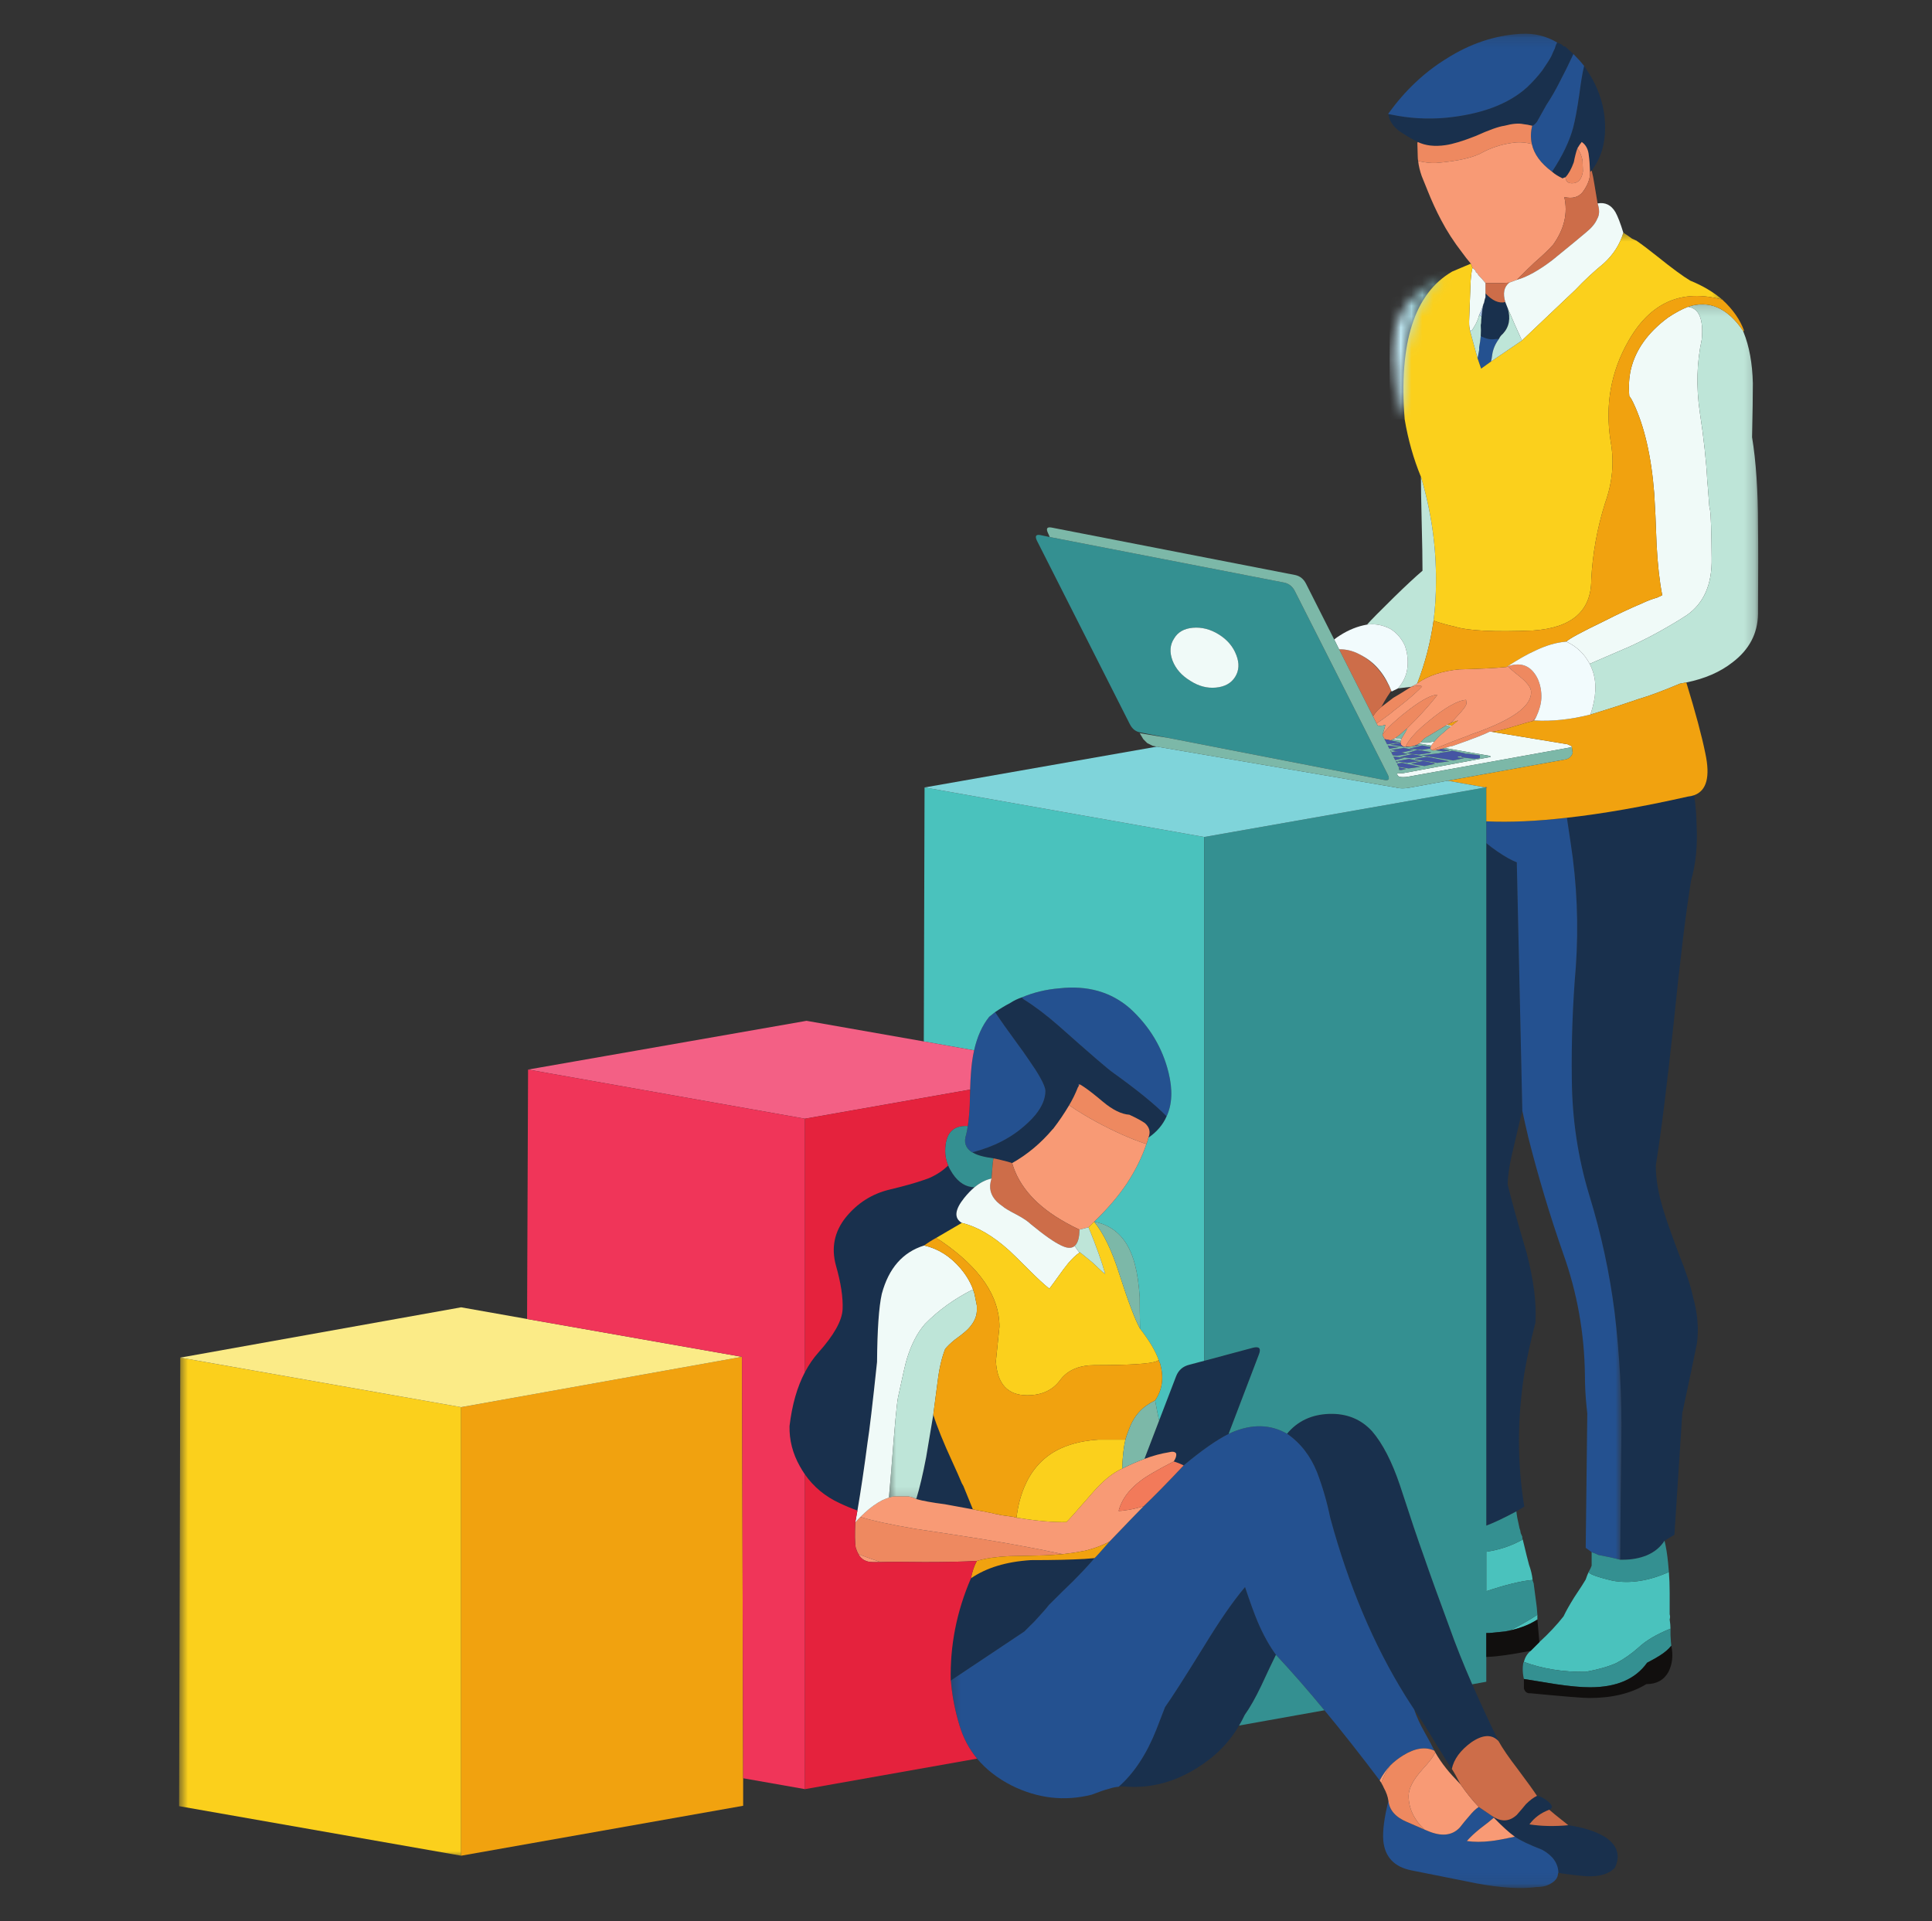<svg width="180" height="179" viewBox="0 0 180 179" fill="none" xmlns="http://www.w3.org/2000/svg">
<rect x="0" y="0" width="180" height="179" fill="#333333" stroke="none"/>
<path fill-rule="evenodd" clip-rule="evenodd" d="M90.643 140.639C90.151 140.542 89.277 140.382 88.023 140.159C86.867 140.012 85.982 139.851 85.365 139.679C85.685 138.622 85.995 137.316 86.289 135.767C86.584 134.043 86.805 132.727 86.952 131.815C87.297 132.923 87.899 134.413 88.762 136.283C89.082 136.973 89.364 137.614 89.61 138.203C89.659 138.277 89.709 138.363 89.757 138.462L90.643 140.639ZM88.576 156.59C88.503 153.316 89.13 150.14 90.459 147.063C91.885 146.079 93.743 145.513 96.031 145.366C98.138 145.366 99.808 145.328 101.05 145.254C101.392 145.233 101.698 145.207 101.974 145.18C101.703 145.5 101.395 145.846 101.05 146.214C100.705 146.584 100.324 146.978 99.907 147.395C99.415 147.864 98.689 148.579 97.73 149.539C97.508 149.833 97.065 150.336 96.402 151.052C96.031 151.42 95.711 151.741 95.442 152.012L88.576 156.59ZM114.465 133.607C113.332 134.176 111.938 135.154 110.277 136.542C109.983 136.393 109.675 136.27 109.355 136.172C109.551 135.877 109.625 135.63 109.576 135.434C109.477 135.262 109.243 135.224 108.875 135.323C108.18 135.432 107.432 135.635 106.624 135.934L107.989 132.369L109.576 128.234C109.797 127.668 110.204 127.312 110.795 127.165L112.196 126.794L116.736 125.577C117.327 125.43 117.51 125.639 117.289 126.204L114.465 133.607ZM108.69 104.016C108.347 104.804 107.779 105.467 106.992 106.008C107.215 105.492 107.104 105.037 106.661 104.643C106.339 104.421 105.862 104.163 105.221 103.869C104.483 103.818 103.658 103.412 102.749 102.65C102.023 102.037 101.457 101.595 101.05 101.319C100.853 101.18 100.692 101.081 100.57 101.024C100.57 101.049 100.56 101.062 100.535 101.062C100.535 101.037 100.51 101.014 100.461 100.989C100.478 101.064 100.491 101.138 100.497 101.21C100.474 101.235 100.449 101.27 100.423 101.319C100.202 101.888 99.931 102.439 99.611 102.98C99.162 103.738 98.67 104.464 98.136 105.159C98.108 105.18 98.083 105.206 98.062 105.233C96.955 106.539 95.699 107.585 94.297 108.373C94.16 108.33 94.025 108.288 93.89 108.244C93.453 108.125 93.009 108.023 92.563 107.93C91.629 107.806 90.976 107.62 90.606 107.374H90.57C91.582 107.113 92.506 106.77 93.337 106.34C93.925 106.037 94.466 105.692 94.962 105.309C95.582 104.819 96.088 104.339 96.475 103.869C97.09 103.104 97.397 102.366 97.397 101.652C97.397 101.397 97.231 100.972 96.898 100.378C96.65 99.933 96.305 99.399 95.867 98.774C95.545 98.293 95.17 97.765 94.74 97.184C93.855 95.98 93.177 95.02 92.71 94.306C93.177 93.986 93.644 93.702 94.114 93.456C94.457 93.235 94.814 93.061 95.183 92.939C95.248 92.993 95.316 93.053 95.385 93.125C96.402 93.757 97.49 94.58 98.651 95.599C101.556 98.183 103.241 99.635 103.708 99.955C105.971 101.578 107.631 102.932 108.69 104.016ZM79.885 140.751C79.319 140.546 78.759 140.313 78.205 140.05C76.883 139.439 75.812 138.553 74.996 137.39C74.823 137.142 74.665 136.883 74.516 136.615C73.851 135.434 73.531 134.19 73.556 132.887C73.788 130.906 74.267 129.226 74.996 127.847C75.353 127.165 75.772 126.554 76.25 126.019C77.702 124.396 78.451 123.052 78.502 121.994C78.55 120.889 78.343 119.522 77.875 117.897C77.431 116.249 77.738 114.76 78.796 113.431C79.881 112.101 81.232 111.239 82.857 110.846C84.184 110.528 85.243 110.233 86.03 109.959C86.218 109.899 86.39 109.837 86.548 109.775C87.262 109.465 87.856 109.071 88.337 108.593C88.444 108.852 88.587 109.111 88.762 109.37C89.319 110.195 89.997 110.612 90.79 110.625C90.471 110.894 90.151 111.225 89.831 111.621C88.945 112.728 88.872 113.503 89.61 113.947C88.897 114.364 88.097 114.833 87.21 115.349C86.842 115.547 86.472 115.781 86.104 116.05C84.111 116.667 82.795 118.168 82.156 120.556C81.884 121.762 81.737 123.878 81.712 126.906C81.295 130.843 80.999 133.342 80.828 134.401C80.52 136.754 80.207 138.871 79.885 140.751ZM141.277 140.825C140.128 141.441 139.194 141.883 138.474 142.153V78.56C139.12 79.093 139.808 79.567 140.54 79.981C140.81 80.129 141.069 80.251 141.315 80.35L141.831 103.499C141.782 103.671 141.511 104.804 141.019 106.897C140.675 108.273 140.49 109.431 140.465 110.366C140.81 111.793 141.402 113.922 142.237 116.754C142.902 119.337 143.171 121.503 143.049 123.251C142.607 124.95 142.262 126.524 142.016 127.975C141.353 132.235 141.353 136.369 142.016 140.382L141.277 140.825ZM140.244 28.145L140.465 28.699C140.761 29.659 140.614 30.459 140.023 31.099C139.85 31.246 139.728 31.406 139.655 31.579C139.482 31.579 139.297 31.592 139.101 31.617C138.83 31.64 138.497 31.567 138.103 31.393C138.055 31.371 138.006 31.345 137.956 31.32C137.981 30.926 137.981 30.581 137.956 30.287C137.981 30.261 137.981 30.25 137.956 30.25C137.981 30.2 137.992 30.138 137.992 30.065C137.992 29.892 138.006 29.709 138.03 29.511C138.055 29.117 138.116 28.711 138.215 28.292L138.251 28.257L138.324 27.924C138.349 27.825 138.375 27.752 138.398 27.703V27.332C139.04 28.021 139.655 28.292 140.244 28.145ZM146.591 5.035C146.174 5.944 145.756 6.792 145.337 7.582C144.944 8.369 144.525 9.096 144.083 9.758C143.663 10.498 143.369 11.026 143.196 11.346C143.024 11.569 142.877 11.691 142.754 11.717C142.458 11.644 142.189 11.592 141.942 11.569C141.498 11.47 140.909 11.519 140.17 11.717C139.629 11.791 138.731 12.111 137.477 12.677C136.296 13.145 135.361 13.426 134.671 13.525C133.663 13.672 132.802 13.573 132.089 13.23C131.596 12.984 131.03 12.651 130.39 12.233C129.776 11.765 129.43 11.237 129.357 10.645C129.456 10.645 129.555 10.658 129.654 10.683C131.276 11.026 132.95 11.125 134.671 10.978C137.992 10.658 140.528 9.71 142.274 8.135C142.816 7.618 143.283 7.101 143.677 6.584C144.07 6.017 144.354 5.575 144.525 5.255C144.649 4.961 144.76 4.715 144.857 4.516C144.93 4.247 145.007 4.061 145.081 3.962C145.177 4.011 145.263 4.049 145.337 4.074C145.484 4.123 145.596 4.209 145.67 4.333C145.695 4.308 145.743 4.308 145.817 4.333C146.063 4.554 146.321 4.788 146.591 5.035ZM118.876 154.189C118.556 154.83 118.102 155.789 117.51 157.069C116.969 158.202 116.454 159.112 115.961 159.802C115.806 160.137 115.633 160.463 115.444 160.779C114.5 162.394 113.183 163.718 111.496 164.747C109.454 166.027 107.313 166.606 105.074 166.482C104.803 166.434 104.518 166.434 104.224 166.482C105.651 165.227 106.821 163.455 107.73 161.166L108.543 159.063C109.157 158.202 110.363 156.318 112.16 153.414C112.171 153.393 112.184 153.374 112.196 153.359C113.632 150.998 114.9 149.17 115.997 147.877C116.464 149.28 116.858 150.362 117.178 151.124C117.695 152.33 118.261 153.351 118.876 154.189ZM144.341 168.624C143.554 168.92 142.94 169.375 142.495 169.99C143.628 170.163 144.833 170.188 146.114 170.066C147.464 170.262 148.574 170.607 149.434 171.1C150.663 171.862 151.009 172.834 150.468 174.015C149.95 174.582 149.115 174.851 147.957 174.828C147.416 174.803 146.629 174.716 145.596 174.569H145.558C145.461 174.544 145.337 174.519 145.19 174.495C145.166 173.609 144.661 172.896 143.677 172.354C142.47 171.887 141.623 171.48 141.13 171.135C140.614 170.767 139.962 170.175 139.174 169.362L139.027 169.215C139.863 169.782 140.627 169.743 141.315 169.106C141.683 168.687 141.966 168.354 142.163 168.108C142.534 167.739 142.877 167.481 143.196 167.333C143.541 167.381 143.897 167.567 144.268 167.886C144.661 168.232 144.684 168.478 144.341 168.624ZM139.616 162.238C139.002 161.573 138.152 161.61 137.07 162.349C136.062 163.087 135.458 163.912 135.263 164.821C135.212 164.772 134.684 163.937 133.676 162.311C133.084 161.302 132.444 160.293 131.756 159.284C131.482 158.874 131.211 158.454 130.944 158.029C127.987 153.28 125.649 147.742 123.933 141.416C123.637 139.963 123.23 138.561 122.715 137.206C122.099 135.656 121.164 134.45 119.91 133.588C120.894 132.407 122.21 131.79 123.858 131.741C125.483 131.693 126.81 132.235 127.843 133.367C128.829 134.523 129.689 136.197 130.428 138.389C131.388 141.342 132.137 143.569 132.68 145.071C133.221 146.646 134.019 148.86 135.077 151.716C135.624 153.262 136.319 155.004 137.163 156.938C137.874 158.566 138.692 160.333 139.616 162.238ZM155.081 143.557C154.688 144.172 154.132 144.627 153.421 144.923C152.755 145.192 152.017 145.328 151.207 145.328H150.947C150.971 141.538 151.009 137.784 151.057 134.068C151.108 130.155 150.897 126.23 150.43 122.291C149.963 118.6 149.175 114.955 148.069 111.361C147.01 107.867 146.469 104.26 146.444 100.544C146.395 97.075 146.517 93.592 146.815 90.098C147.084 86.206 146.924 82.356 146.334 78.541C146.214 77.754 146.099 76.97 145.983 76.195C149.289 75.827 153.048 75.171 157.257 74.221C157.474 74.198 157.672 74.156 157.848 74.092C157.983 75.093 158.055 76.033 158.069 76.916C158.168 78.787 157.996 80.497 157.554 82.048C157.061 85.075 156.521 89.506 155.93 95.34C155.289 101.296 154.736 105.713 154.268 108.593C154.268 109.848 154.502 111.227 154.969 112.728C155.19 113.49 155.67 114.857 156.409 116.827C157.074 118.476 157.516 119.817 157.737 120.85C158.156 122.351 158.28 123.78 158.107 125.133C157.811 126.611 157.381 128.666 156.815 131.299C156.815 131.398 156.79 131.483 156.742 131.559L156.003 143.003L155.081 143.557ZM148.29 15.887L148.142 16.035C148.117 15.372 148.082 14.867 148.03 14.521C147.983 13.931 147.762 13.5 147.367 13.23C147.243 13.378 147.109 13.573 146.962 13.82C146.838 14.165 146.728 14.597 146.629 15.113C146.408 15.728 146.149 16.195 145.854 16.515C145.73 16.54 145.645 16.578 145.596 16.627C145.177 16.429 144.847 16.22 144.6 15.999C145.558 14.547 146.21 13.193 146.555 11.938C146.751 11.199 146.949 10.14 147.145 8.763C147.294 7.605 147.441 6.731 147.588 6.142C147.932 6.632 148.254 7.163 148.549 7.729C149.212 9.057 149.546 10.449 149.546 11.9C149.546 13.476 149.125 14.805 148.29 15.887Z" fill="#19304D"/>
<mask id="mask0_11977_128378" style="mask-type:luminance" maskUnits="userSpaceOnUse" x="88" y="3" width="64" height="173">
<path d="M88.342 3.139H151.11V175.919H88.342V3.139Z" fill="white"/>
</mask>
<g mask="url(#mask0_11977_128378)">
<path fill-rule="evenodd" clip-rule="evenodd" d="M100.536 101.062C100.536 101.111 100.524 101.159 100.497 101.21C100.492 101.138 100.479 101.064 100.462 100.989C100.51 101.014 100.536 101.037 100.536 101.062ZM95.184 92.939C96.291 92.472 97.459 92.188 98.69 92.089C101.323 91.794 103.525 92.422 105.296 93.973C107.117 95.648 108.31 97.641 108.876 99.955C109.269 101.555 109.209 102.908 108.691 104.016C107.632 102.932 105.972 101.578 103.709 99.955C103.242 99.635 101.557 98.182 98.652 95.599C97.491 94.58 96.403 93.757 95.386 93.125C95.317 93.053 95.249 92.992 95.184 92.939ZM90.57 107.374C89.956 106.98 89.77 106.429 90.017 105.713C90.076 105.477 90.125 105.212 90.165 104.919C90.255 104.355 90.316 103.683 90.349 102.908C90.358 102.395 90.371 101.934 90.386 101.523C90.404 100.908 90.43 100.412 90.459 100.028C90.51 99.245 90.609 98.525 90.756 97.868C91.042 96.599 91.509 95.559 92.157 94.748C92.353 94.601 92.538 94.453 92.711 94.306C93.178 95.02 93.856 95.979 94.742 97.184C95.171 97.765 95.546 98.293 95.868 98.773C96.306 99.399 96.651 99.933 96.899 100.378C97.232 100.972 97.398 101.397 97.398 101.652C97.398 102.366 97.091 103.104 96.477 103.868C96.089 104.338 95.583 104.819 94.962 105.309C94.466 105.692 93.926 106.037 93.338 106.34C92.507 106.77 91.583 107.113 90.57 107.374ZM150.948 145.328C150.284 145.155 149.608 145.01 148.918 144.886C148.722 144.787 148.511 144.7 148.29 144.626L147.737 144.22L147.884 131.706C147.862 131.46 147.836 131.224 147.81 131.003C147.711 130.019 147.663 129.059 147.663 128.125C147.615 124.211 146.938 120.432 145.634 116.789C144.404 113.269 143.321 109.665 142.387 105.972C142.19 105.136 142.004 104.31 141.832 103.498L141.316 80.35C141.07 80.251 140.811 80.129 140.541 79.981C139.809 79.567 139.121 79.093 138.475 78.56V76.528C140.647 76.632 143.152 76.52 145.984 76.195C146.1 76.97 146.215 77.754 146.335 78.541C146.925 82.356 147.085 86.206 146.816 90.098C146.518 93.592 146.396 97.075 146.444 100.544C146.47 104.26 147.011 107.867 148.069 111.361C149.176 114.955 149.964 118.6 150.431 122.291C150.898 126.23 151.109 130.154 151.058 134.068C151.01 137.784 150.972 141.538 150.948 145.328ZM139.656 31.579C139.311 32.046 139.102 32.539 139.028 33.056C139.003 33.275 138.968 33.486 138.917 33.684L137.993 34.347L137.662 33.387C137.711 33.141 137.761 32.884 137.81 32.612C137.81 32.514 137.81 32.427 137.81 32.353C137.883 31.985 137.934 31.64 137.957 31.319C138.007 31.345 138.056 31.371 138.104 31.393C138.498 31.567 138.83 31.64 139.102 31.617C139.298 31.592 139.483 31.579 139.656 31.579ZM147.589 6.142C147.442 6.731 147.295 7.605 147.146 8.763C146.95 10.14 146.752 11.199 146.556 11.938C146.211 13.193 145.559 14.547 144.601 15.999C143.542 15.211 142.916 14.351 142.717 13.414C142.596 12.849 142.608 12.283 142.755 11.717C142.878 11.691 143.025 11.569 143.197 11.346C143.37 11.026 143.664 10.498 144.084 9.758C144.526 9.095 144.944 8.369 145.338 7.581C145.756 6.792 146.175 5.943 146.592 5.034C146.963 5.403 147.295 5.771 147.589 6.142ZM145.081 3.962C145.008 4.061 144.931 4.247 144.858 4.516C144.761 4.715 144.65 4.961 144.526 5.255C144.355 5.575 144.071 6.017 143.677 6.584C143.284 7.101 142.817 7.618 142.275 8.135C140.529 9.71 137.993 10.658 134.672 10.978C132.951 11.125 131.277 11.026 129.655 10.683C129.556 10.658 129.457 10.645 129.357 10.645V10.571C130.909 8.43 132.704 6.731 134.748 5.476C136.936 4.074 139.249 3.298 141.684 3.15C142.916 3.077 144.048 3.348 145.081 3.962ZM129.543 164.489C129.15 164.908 128.817 165.375 128.545 165.893C126.746 163.507 125.031 161.328 123.397 159.358C121.809 157.435 120.302 155.713 118.877 154.189C118.262 153.351 117.696 152.33 117.179 151.124C116.859 150.362 116.465 149.279 115.998 147.877C114.901 149.169 113.632 150.998 112.197 153.359C112.185 153.374 112.172 153.393 112.161 153.414C110.364 156.317 109.158 158.202 108.544 159.063L107.731 161.166C106.822 163.455 105.652 165.227 104.225 166.482C103.93 166.507 103.636 166.569 103.341 166.668C102.946 166.766 102.405 166.952 101.717 167.221C99.183 167.861 96.697 167.579 94.26 166.373C92.94 165.699 91.865 164.864 91.032 163.861C90.287 162.962 89.74 161.928 89.39 160.76C88.997 159.456 88.737 158.164 88.615 156.884C88.615 156.785 88.603 156.688 88.577 156.59L95.442 152.012C95.712 151.741 96.032 151.42 96.403 151.052C97.066 150.336 97.509 149.833 97.73 149.539C98.69 148.578 99.416 147.864 99.908 147.395C100.325 146.978 100.706 146.584 101.051 146.214C101.396 145.846 101.704 145.5 101.975 145.18C102.072 145.107 102.541 144.588 103.377 143.631L104.817 142.135C104.956 141.988 105.09 141.847 105.222 141.71C105.753 141.168 106.197 140.711 106.551 140.344C107.584 139.359 108.826 138.091 110.278 136.542C111.939 135.154 113.333 134.175 114.466 133.607C114.558 133.563 114.651 133.518 114.744 133.476C116.638 132.664 118.361 132.701 119.911 133.588C121.164 134.45 122.1 135.656 122.716 137.205C123.231 138.561 123.638 139.963 123.934 141.416C125.65 147.742 127.988 153.28 130.945 158.029C131.212 158.454 131.483 158.874 131.757 159.284C131.978 159.95 132.298 160.651 132.716 161.387C133.135 162.126 133.443 162.705 133.639 163.124C132.803 162.731 131.831 162.878 130.723 163.566C130.281 163.838 129.888 164.145 129.543 164.489ZM139.175 169.362C138.904 169.609 138.475 169.954 137.883 170.396C137.366 170.815 136.959 171.196 136.665 171.542C137.33 171.641 138.079 171.641 138.917 171.542C139.384 171.491 140.123 171.356 141.13 171.135C141.624 171.48 142.471 171.887 143.677 172.354C144.662 172.895 145.167 173.609 145.191 174.495C145.191 174.518 145.178 174.544 145.152 174.569C145.152 174.915 144.957 175.209 144.563 175.455C144.195 175.702 143.738 175.824 143.197 175.824C141.722 176.021 139.851 175.91 137.589 175.491C136.825 175.344 134.796 174.937 131.498 174.274C129.901 173.954 129.026 173.03 128.878 171.505C128.805 170.594 128.964 169.362 129.357 167.813C129.457 168.674 130.035 169.327 131.094 169.768L132.716 170.472L132.976 170.581C134.278 171.147 135.289 171.049 136.002 170.287C136.37 169.819 136.665 169.462 136.888 169.215C137.205 168.821 137.503 168.539 137.772 168.366C138.315 168.735 138.732 169.019 139.028 169.215L139.175 169.362Z" fill="#245190"/>
</g>
<path fill-rule="evenodd" clip-rule="evenodd" d="M143.235 150.902C142.448 151.42 141.45 151.789 140.244 152.012C140.391 151.961 140.551 151.925 140.724 151.9C141.734 151.383 142.569 150.902 143.235 150.46C143.235 150.583 143.235 150.732 143.235 150.902ZM142.791 147.211C141.723 147.308 140.284 147.66 138.474 148.264V144.588C139.711 144.407 140.843 144.026 141.869 143.445C141.917 143.643 141.966 143.838 142.016 144.037C142.14 144.578 142.287 145.167 142.458 145.807C142.63 146.274 142.742 146.744 142.791 147.211ZM107.951 126.72C107.657 125.884 107.078 124.912 106.217 123.804C106.194 122.575 106.182 121.6 106.182 120.888C106.108 119.682 105.958 118.661 105.737 117.823C105.146 115.534 103.881 114.204 101.937 113.835C103.191 112.629 104.212 111.435 105 110.254C105.788 109.047 106.39 107.831 106.808 106.599C106.882 106.428 106.943 106.231 106.992 106.008C107.779 105.466 108.347 104.803 108.69 104.016C109.208 102.908 109.268 101.554 108.875 99.954C108.309 97.641 107.116 95.647 105.295 93.973C103.524 92.422 101.322 91.794 98.689 92.089C97.458 92.188 96.29 92.472 95.183 92.939C94.814 93.061 94.457 93.234 94.114 93.456C93.644 93.702 93.177 93.986 92.71 94.306C92.537 94.453 92.352 94.6 92.156 94.748C91.508 95.559 91.041 96.598 90.755 97.868L86.068 97.036L86.139 73.372L112.196 77.987V126.793L110.795 127.164C110.204 127.312 109.797 127.668 109.576 128.234L107.989 132.368C107.889 131.91 107.767 131.282 107.619 130.486C108.309 129.476 108.456 128.307 108.063 126.979C108.038 126.954 108.015 126.918 107.989 126.867C107.989 126.819 107.976 126.771 107.951 126.72ZM142.607 153.819L143.419 153.007C144.304 152.195 145.054 151.395 145.67 150.608C145.891 150.14 146.223 149.549 146.667 148.835C147.257 147.951 147.614 147.395 147.736 147.174C147.835 146.879 147.932 146.632 148.03 146.435C147.957 146.632 148.696 146.915 150.245 147.285C151.87 147.58 153.617 147.308 155.487 146.473C155.535 147.062 155.56 147.705 155.56 148.393C155.56 149.155 155.56 149.833 155.56 150.422C155.609 150.546 155.609 150.707 155.56 150.902C155.609 151.222 155.635 151.507 155.635 151.753C154.355 152.269 153.37 152.848 152.682 153.488C151.993 154.102 151.292 154.595 150.579 154.963C149.864 155.283 148.917 155.555 147.736 155.776C145.621 155.802 143.702 155.494 141.98 154.852C142.077 154.435 142.287 154.09 142.607 153.819Z" fill="#4AC2BD"/>
<path fill-rule="evenodd" clip-rule="evenodd" d="M92.377 109.812C91.847 109.917 91.317 110.189 90.79 110.625C89.997 110.612 89.319 110.195 88.762 109.37C88.587 109.111 88.444 108.852 88.337 108.594C88.151 108.155 88.061 107.711 88.061 107.265C88.061 105.61 88.762 104.829 90.164 104.919C90.124 105.212 90.075 105.477 90.016 105.713C89.769 106.429 89.955 106.981 90.569 107.374H90.606C90.976 107.62 91.628 107.806 92.563 107.93C92.512 108.1 92.451 108.728 92.377 109.812ZM113.562 59.121C112.775 58.628 111.963 58.42 111.125 58.494C110.312 58.568 109.736 58.901 109.39 59.49C108.997 60.082 108.949 60.77 109.243 61.558C109.541 62.321 110.092 62.949 110.904 63.442C111.668 63.932 112.455 64.143 113.267 64.069C114.103 63.995 114.707 63.661 115.076 63.071C115.444 62.481 115.481 61.804 115.185 61.041C114.89 60.254 114.349 59.614 113.562 59.121ZM97.803 50.039L119.65 54.286C120.095 54.382 120.427 54.654 120.648 55.096L129.283 72.154C129.504 72.596 129.395 72.768 128.951 72.671L108.856 68.758L106.217 68.239C105.798 68.166 105.48 67.907 105.258 67.465L96.623 50.407C96.402 49.965 96.501 49.78 96.917 49.854L97.803 50.039ZM115.444 160.779C115.633 160.463 115.806 160.137 115.961 159.802C116.453 159.112 116.969 158.202 117.51 157.069C118.102 155.789 118.556 154.83 118.876 154.189C120.301 155.713 121.808 157.435 123.396 159.358L115.444 160.779ZM112.196 77.987L138.398 73.373C138.423 73.322 138.448 73.299 138.474 73.299V142.153C139.194 141.883 140.128 141.441 141.277 140.825C141.303 141.145 141.402 141.673 141.574 142.412C141.623 142.51 141.66 142.659 141.683 142.856C141.734 142.953 141.782 143.064 141.83 143.186C141.83 143.211 141.83 143.25 141.83 143.298C141.83 143.347 141.844 143.395 141.869 143.445C140.843 144.026 139.711 144.408 138.474 144.588V148.264C140.284 147.66 141.723 147.309 142.791 147.212C142.791 147.235 142.791 147.26 142.791 147.286C142.816 147.309 142.828 147.334 142.828 147.359L142.864 147.469C142.89 147.52 142.902 147.58 142.902 147.654L143.087 149.056C143.159 149.526 143.209 149.993 143.235 150.461C142.569 150.903 141.734 151.383 140.724 151.9C140.551 151.926 140.391 151.962 140.244 152.012L138.769 152.158C138.667 152.16 138.57 152.16 138.474 152.158V156.699L137.162 156.938C136.319 155.004 135.624 153.262 135.077 151.716C134.019 148.86 133.221 146.646 132.68 145.071C132.137 143.569 131.388 141.342 130.428 138.389C129.689 136.197 128.829 134.523 127.843 133.367C126.81 132.235 125.483 131.693 123.858 131.741C122.209 131.79 120.894 132.407 119.909 133.588C118.36 132.702 116.637 132.664 114.743 133.476C114.65 133.518 114.557 133.563 114.465 133.607L117.289 126.205C117.51 125.639 117.327 125.43 116.736 125.577L112.196 126.794V77.987ZM155.709 153.341C155.462 153.659 155.106 153.968 154.636 154.263C154.415 154.41 154.022 154.631 153.456 154.928C152.375 156.455 150.602 157.216 148.142 157.216C147.305 157.216 146.236 157.117 144.93 156.922C143.578 156.699 142.595 156.539 141.98 156.442C141.906 156.145 141.869 155.837 141.869 155.518C141.869 155.345 141.881 155.185 141.906 155.038C141.906 154.964 141.929 154.903 141.98 154.852C143.702 155.494 145.621 155.802 147.736 155.777C148.917 155.556 149.864 155.284 150.579 154.964C151.292 154.596 151.993 154.102 152.681 153.488C153.37 152.849 154.355 152.27 155.635 151.753C155.635 151.949 155.635 152.147 155.635 152.343C155.657 152.81 155.682 153.143 155.709 153.341ZM155.487 146.474C153.617 147.309 151.869 147.58 150.244 147.286C148.696 146.915 147.957 146.633 148.03 146.435C148.155 146.214 148.241 146.029 148.289 145.882C148.289 145.833 148.289 145.798 148.289 145.772C148.289 145.452 148.289 145.071 148.289 144.627C148.51 144.7 148.721 144.787 148.917 144.886C149.607 145.01 150.283 145.155 150.947 145.328H151.207C152.017 145.328 152.755 145.193 153.421 144.923C154.132 144.627 154.688 144.172 155.081 143.557C155.228 144.172 155.339 144.861 155.411 145.622C155.436 145.92 155.462 146.203 155.487 146.474Z" fill="#349091"/>
<path fill-rule="evenodd" clip-rule="evenodd" d="M143.419 153.007L142.607 153.819C140.81 154.164 139.518 154.349 138.731 154.374C138.644 154.378 138.559 154.383 138.475 154.391V152.157C138.571 152.159 138.668 152.159 138.769 152.157L140.244 152.012C141.45 151.789 142.448 151.42 143.235 150.902L143.419 153.007ZM141.98 156.441C142.595 156.538 143.578 156.698 144.931 156.921C146.236 157.117 147.305 157.216 148.142 157.216C150.603 157.216 152.375 156.454 153.457 154.928C154.022 154.631 154.416 154.41 154.637 154.262C155.107 153.968 155.462 153.658 155.709 153.34C155.904 154.224 155.818 155.037 155.45 155.776C155.031 156.538 154.342 156.921 153.383 156.921C151.982 157.783 150.209 158.214 148.069 158.214C147.478 158.214 145.645 158.065 142.569 157.77C142.275 157.795 142.077 157.647 141.98 157.326C141.98 157.18 141.98 156.884 141.98 156.441Z" fill="#110F0E"/>
<path fill-rule="evenodd" clip-rule="evenodd" d="M106.808 106.599C105.382 106.132 103.805 105.431 102.084 104.496C101.72 104.298 101.375 104.102 101.05 103.905C100.52 103.595 100.041 103.288 99.611 102.98C99.93 102.439 100.202 101.887 100.423 101.319C100.449 101.27 100.474 101.235 100.496 101.209C100.523 101.159 100.535 101.111 100.535 101.062C100.56 101.062 100.57 101.049 100.57 101.024C100.692 101.081 100.853 101.18 101.05 101.319C101.457 101.594 102.023 102.036 102.749 102.65C103.658 103.412 104.483 103.818 105.221 103.868C105.862 104.163 106.339 104.42 106.661 104.643C107.104 105.036 107.215 105.491 106.992 106.008C106.943 106.231 106.882 106.428 106.808 106.599ZM79.978 144.812C79.881 144.639 79.794 144.429 79.718 144.184C79.645 143.716 79.635 142.94 79.683 141.857C79.83 141.685 79.99 141.512 80.162 141.342C81.245 141.685 82.942 142.053 85.255 142.449C89.881 143.137 93.103 143.656 94.924 143.999C96.302 144.245 97.669 144.517 99.022 144.812C98.479 144.86 97.902 144.898 97.287 144.923C96.598 144.946 95.528 144.971 94.076 144.995C92.895 145.045 91.875 145.192 91.011 145.439C89.782 145.513 88.157 145.55 86.139 145.55C84.296 145.525 82.93 145.525 82.044 145.55C81.305 145.304 80.617 145.058 79.978 144.812ZM128.988 68.866L128.784 68.46H128.804C129.073 68.048 129.552 67.549 130.243 66.965C130.332 66.885 130.422 66.805 130.519 66.726C130.563 66.688 130.605 66.649 130.649 66.616C130.914 66.401 131.167 66.204 131.407 66.025C132.56 65.163 133.404 64.732 133.932 64.732C133.473 65.341 132.821 66.092 131.977 66.984C131.922 67.037 131.868 67.092 131.811 67.151C131.571 67.391 131.321 67.643 131.055 67.907C131.005 67.932 130.822 68.092 130.501 68.386C130.315 68.54 130.144 68.669 129.986 68.774C129.927 68.808 129.872 68.838 129.818 68.866C129.721 68.918 129.629 68.955 129.542 68.978L128.988 68.866ZM127.917 66.745C128.094 66.467 128.292 66.226 128.509 66.025C128.568 65.978 128.628 65.928 128.692 65.877C129.003 65.637 129.371 65.353 129.801 65.026C130.144 64.831 130.687 64.498 131.423 64.031C131.636 63.959 131.821 63.917 131.977 63.902C132.206 63.867 132.379 63.885 132.495 63.957C132.303 64.168 132.063 64.402 131.775 64.658C131.281 65.105 130.647 65.62 129.875 66.209C129.729 66.326 129.595 66.437 129.468 66.542C129.07 66.845 128.738 67.086 128.471 67.26C128.395 67.317 128.32 67.365 128.25 67.41L127.917 66.745ZM133.768 69.9C133.583 69.93 133.455 69.93 133.381 69.9C133.417 69.885 133.452 69.867 133.49 69.845C133.589 69.803 133.694 69.761 133.803 69.718C133.886 69.681 133.972 69.644 134.063 69.606C134.829 69.281 135.765 68.919 136.868 68.517L136.887 68.498C136.98 68.463 137.079 68.424 137.181 68.386C137.42 68.304 137.646 68.225 137.864 68.147C137.956 68.113 138.046 68.077 138.141 68.038C141.254 66.845 142.754 65.633 142.643 64.399C142.617 64.031 142.237 63.55 141.498 62.961C140.957 62.542 140.627 62.245 140.503 62.075C141.757 61.656 142.681 62.05 143.27 63.256C143.516 63.823 143.628 64.424 143.603 65.064C143.578 65.582 143.419 66.159 143.123 66.799C143.024 66.924 142.902 67.058 142.754 67.206H142.716C142.495 67.256 141.942 67.416 141.056 67.685C139.993 68.008 139.298 68.172 138.97 68.185C138.897 68.187 138.843 68.18 138.804 68.165C138.337 68.412 137.194 68.856 135.373 69.494C135.323 69.519 135.249 69.532 135.153 69.532C134.955 69.595 134.776 69.65 134.616 69.698C134.518 69.726 134.424 69.751 134.34 69.772C134.111 69.835 133.922 69.877 133.768 69.9ZM132.364 69.164C132.32 69.206 132.27 69.241 132.217 69.273C132.15 69.326 132.076 69.37 131.996 69.403C131.739 69.527 131.436 69.582 131.093 69.567C131.043 69.567 130.994 69.581 130.944 69.606C130.998 69.488 131.06 69.363 131.129 69.237C131.16 69.197 131.19 69.153 131.221 69.107C131.247 69.069 131.272 69.031 131.295 68.997C131.668 68.475 132.215 67.921 132.936 67.334C132.975 67.305 133.01 67.273 133.048 67.243C133.06 67.228 133.072 67.216 133.084 67.206C134.635 65.926 135.803 65.262 136.59 65.212L136.628 65.508C136.653 65.704 136.321 66.159 135.631 66.873C135.483 67.046 135.336 67.206 135.189 67.353C135.056 67.404 134.928 67.464 134.801 67.538C134.764 67.561 134.726 67.586 134.69 67.612C134.671 67.625 134.652 67.638 134.635 67.65L132.975 68.645C132.899 68.671 132.839 68.707 132.789 68.757C132.764 68.757 132.715 68.793 132.642 68.866C132.593 68.891 132.556 68.928 132.531 68.978C132.478 69.048 132.421 69.111 132.364 69.164ZM145.854 16.515C146.149 16.195 146.408 15.728 146.629 15.112C146.728 14.597 146.838 14.165 146.962 13.82C147.208 14.165 147.367 14.546 147.441 14.965C147.441 14.988 147.454 15.321 147.477 15.961C147.379 16.651 147.084 17.02 146.591 17.07C146.127 17.119 145.879 16.934 145.854 16.515ZM142.754 11.717C142.607 12.283 142.595 12.849 142.716 13.414C142.227 13.291 141.757 13.241 141.315 13.266C140.208 13.365 139.174 13.66 138.215 14.152C137.355 14.67 135.877 15.014 133.787 15.186C133.343 15.211 132.789 15.15 132.126 15C132.101 14.853 132.089 14.731 132.089 14.632L132.051 13.304C132.076 13.278 132.089 13.253 132.089 13.23C132.802 13.573 133.663 13.672 134.671 13.525C135.361 13.426 136.295 13.144 137.477 12.676C138.731 12.11 139.629 11.79 140.17 11.717C140.908 11.518 141.498 11.47 141.942 11.569C142.189 11.592 142.458 11.643 142.754 11.717ZM132.715 170.472L131.093 169.768C130.034 169.326 129.456 168.674 129.356 167.812C129.308 167.419 129.161 167 128.915 166.556L128.858 166.427C128.804 166.311 128.749 166.206 128.692 166.114C128.889 165.547 129.172 165.006 129.542 164.489C129.887 164.145 130.28 163.838 130.722 163.566C131.83 162.878 132.802 162.73 133.638 163.124C133.663 163.172 133.688 163.223 133.713 163.271C133.589 163.614 133.196 164.145 132.531 164.859C131.669 165.819 131.239 166.642 131.239 167.332C131.239 168.488 131.731 169.535 132.715 170.472Z" fill="#EE8960"/>
<path fill-rule="evenodd" clip-rule="evenodd" d="M141.129 171.135C140.122 171.356 139.383 171.491 138.916 171.542C138.078 171.64 137.329 171.64 136.664 171.542C136.958 171.196 137.365 170.815 137.882 170.396C138.474 169.954 138.903 169.609 139.174 169.362C139.962 170.175 140.614 170.767 141.129 171.135ZM82.043 145.55C81.749 145.55 81.503 145.55 81.305 145.55C80.691 145.55 80.249 145.304 79.978 144.812C80.617 145.058 81.305 145.304 82.043 145.55ZM100.57 114.574C100.116 114.361 99.684 114.14 99.281 113.909C96.597 112.418 94.936 110.571 94.297 108.372C95.699 107.584 96.955 106.538 98.062 105.232C98.083 105.205 98.108 105.18 98.136 105.159C98.67 104.464 99.162 103.738 99.611 102.98C100.04 103.287 100.52 103.595 101.05 103.905C101.375 104.102 101.72 104.298 102.084 104.496C103.805 105.431 105.382 106.132 106.808 106.599C106.389 107.831 105.788 109.047 105 110.254C104.212 111.435 103.191 112.629 101.937 113.835L101.418 114.353L100.57 114.574ZM83.298 139.419H84.664C84.689 139.419 84.715 139.434 84.738 139.458C84.763 139.458 84.788 139.458 84.811 139.458C84.837 139.458 84.862 139.47 84.887 139.496C84.91 139.496 84.936 139.496 84.961 139.496C85.032 139.518 85.083 139.544 85.108 139.569C85.131 139.569 85.169 139.582 85.218 139.605C85.268 139.63 85.317 139.655 85.365 139.679C85.981 139.851 86.867 140.011 88.023 140.159C89.277 140.382 90.151 140.542 90.643 140.639C90.79 140.664 90.912 140.689 91.011 140.712C91.148 140.736 91.277 140.761 91.401 140.788C91.516 140.803 91.628 140.822 91.731 140.843C91.748 140.85 91.764 140.855 91.788 140.86C92.181 140.935 92.527 141.009 92.822 141.083C92.944 141.083 93.055 141.106 93.154 141.156L94.444 141.342C94.543 141.365 94.629 141.39 94.703 141.415C94.876 141.439 94.974 141.452 94.998 141.452C96.671 141.723 98.123 141.845 99.352 141.822C99.533 141.662 100.097 141.034 101.05 139.938C101.276 139.683 101.522 139.399 101.789 139.089C102.749 137.982 103.671 137.23 104.556 136.836C105.285 136.472 105.975 136.171 106.623 135.934C107.432 135.634 108.18 135.432 108.875 135.323C109.243 135.224 109.477 135.261 109.576 135.434C109.624 135.63 109.551 135.877 109.355 136.171C107.778 136.983 106.745 137.586 106.255 137.982C106.031 138.148 105.83 138.32 105.644 138.497C105.468 138.664 105.31 138.83 105.167 138.996C104.722 139.525 104.416 140.092 104.243 140.696C104.239 140.725 104.232 140.756 104.224 140.788C104.407 140.78 104.598 140.763 104.796 140.731C105.323 140.671 105.906 140.542 106.55 140.344C106.196 140.711 105.752 141.167 105.221 141.71C105.089 141.847 104.955 141.988 104.816 142.135L103.376 143.631C103.343 143.647 103.313 143.666 103.283 143.686C103.151 143.756 103.01 143.824 102.858 143.89C102.406 144.098 101.902 144.277 101.347 144.424L101.271 144.444C101.197 144.462 101.124 144.481 101.05 144.498C100.948 144.521 100.842 144.54 100.737 144.553C100.287 144.648 99.806 144.721 99.297 144.774C99.207 144.79 99.114 144.803 99.022 144.812C97.669 144.517 96.302 144.245 94.924 143.999C93.103 143.656 89.881 143.137 85.255 142.449C82.942 142.053 81.245 141.685 80.162 141.342C80.291 141.213 80.419 141.089 80.55 140.972C81.103 140.464 81.65 140.07 82.191 139.79C82.562 139.618 82.93 139.496 83.298 139.419ZM142.94 67.132L142.754 67.206C142.902 67.058 143.024 66.924 143.123 66.799C143.049 66.924 142.988 67.032 142.94 67.132ZM134.635 67.65C134.652 67.638 134.67 67.624 134.69 67.612C134.673 67.624 134.654 67.638 134.635 67.65ZM131.423 64.031L131.461 63.995L131.903 63.771C131.954 63.736 132.002 63.698 132.051 63.66C133.09 62.94 134.393 62.511 135.963 62.369C137.905 62.321 139.37 62.245 140.356 62.148C140.406 62.123 140.454 62.098 140.503 62.075C140.627 62.245 140.957 62.542 141.498 62.961C142.237 63.55 142.617 64.031 142.642 64.399C142.754 65.633 141.254 66.845 138.141 68.037C138.046 68.077 137.956 68.113 137.864 68.147C137.646 68.225 137.42 68.304 137.181 68.386C137.079 68.424 136.98 68.463 136.886 68.498L136.868 68.517C135.765 68.919 134.829 69.281 134.063 69.606C133.972 69.644 133.885 69.681 133.803 69.718C133.694 69.761 133.589 69.803 133.49 69.845C133.452 69.867 133.416 69.885 133.381 69.9C133.318 69.858 133.281 69.801 133.269 69.734C133.263 69.696 133.269 69.654 133.288 69.606C133.296 69.566 133.316 69.522 133.343 69.477C133.368 69.425 133.406 69.37 133.455 69.311C133.512 69.233 133.572 69.159 133.637 69.087C133.902 68.769 134.223 68.463 134.597 68.165C134.643 68.105 134.829 67.944 135.152 67.685C135.18 67.663 135.212 67.638 135.243 67.612C135.412 67.475 135.616 67.315 135.854 67.132C135.483 67.235 135.138 67.37 134.821 67.538C134.776 67.563 134.732 67.589 134.69 67.612C134.725 67.586 134.764 67.561 134.801 67.538C134.928 67.464 135.056 67.404 135.189 67.353C135.336 67.206 135.483 67.046 135.631 66.873C136.321 66.159 136.653 65.704 136.628 65.508L136.59 65.212C135.803 65.262 134.635 65.926 133.084 67.206C133.072 67.216 133.06 67.228 133.048 67.243C133.01 67.273 132.975 67.305 132.936 67.334C132.215 67.921 131.668 68.475 131.295 68.997C131.272 69.03 131.247 69.069 131.221 69.107C131.19 69.153 131.16 69.197 131.129 69.237C131.06 69.363 130.998 69.488 130.944 69.606C130.638 69.551 130.484 69.414 130.483 69.199C130.479 69.134 130.491 69.06 130.519 68.978C130.527 68.945 130.539 68.906 130.556 68.866C130.598 68.776 130.653 68.677 130.722 68.572C131.02 68.105 131.129 67.884 131.055 67.907C131.321 67.643 131.571 67.391 131.811 67.151C131.868 67.092 131.922 67.037 131.977 66.984C132.821 66.092 133.473 65.34 133.932 64.732C133.403 64.732 132.56 65.163 131.406 66.025C131.167 66.204 130.914 66.401 130.649 66.616C130.605 66.649 130.563 66.688 130.519 66.726C130.422 66.805 130.332 66.885 130.243 66.965C129.552 67.549 129.073 68.048 128.804 68.46C128.951 68.018 129.037 67.711 129.062 67.538C128.827 67.623 128.593 67.648 128.362 67.612L128.25 67.41C128.32 67.365 128.395 67.317 128.471 67.26C128.738 67.086 129.07 66.845 129.468 66.542C129.595 66.437 129.729 66.326 129.875 66.209C130.647 65.62 131.281 65.105 131.775 64.658C132.063 64.402 132.303 64.168 132.494 63.957C132.379 63.885 132.206 63.867 131.977 63.902C131.821 63.917 131.636 63.959 131.423 64.031ZM137.219 25.008L137.181 24.934L137.034 24.564C136.737 24.218 136.468 23.875 136.222 23.53C135.458 22.546 134.807 21.536 134.265 20.502C133.798 19.616 133.381 18.706 133.01 17.771C132.814 17.302 132.63 16.847 132.457 16.405C132.284 15.912 132.175 15.445 132.126 15C132.789 15.15 133.343 15.211 133.787 15.186C135.877 15.014 137.354 14.67 138.215 14.152C139.174 13.66 140.208 13.365 141.315 13.266C141.757 13.241 142.227 13.291 142.716 13.414C142.915 14.351 143.541 15.211 144.6 15.999C144.846 16.22 145.176 16.429 145.596 16.626C145.644 16.578 145.73 16.54 145.854 16.514C145.879 16.934 146.126 17.119 146.591 17.07C147.084 17.02 147.378 16.651 147.477 15.961C147.454 15.321 147.441 14.988 147.441 14.965C147.367 14.546 147.208 14.165 146.962 13.82C147.109 13.573 147.243 13.377 147.367 13.23C147.762 13.499 147.983 13.931 148.03 14.521C148.081 14.866 148.117 15.371 148.142 16.034C148.167 16.626 147.931 17.254 147.441 17.919C147.048 18.387 146.482 18.534 145.743 18.361C146.088 19.862 145.743 21.34 144.709 22.793C144.293 23.261 143.712 23.814 142.975 24.454C142.582 24.822 142.028 25.364 141.315 26.077L140.614 26.336C139.974 26.385 139.236 26.397 138.398 26.372C138.177 26.102 137.969 25.869 137.771 25.671C137.723 25.622 137.686 25.561 137.661 25.488C137.588 25.437 137.537 25.401 137.514 25.376C137.489 25.277 137.464 25.216 137.44 25.19L137.255 25.008H137.219ZM132.715 170.472C131.731 169.535 131.239 168.488 131.239 167.332C131.239 166.642 131.669 165.819 132.531 164.859C133.196 164.145 133.589 163.614 133.713 163.271C134.008 163.788 134.351 164.293 134.747 164.785C135.016 165.13 135.458 165.621 136.074 166.261C136.64 167.074 137.204 167.775 137.771 168.366C137.502 168.539 137.204 168.821 136.886 169.214C136.664 169.462 136.369 169.819 136.001 170.287C135.288 171.048 134.277 171.147 132.975 170.581L132.715 170.472ZM128.858 166.427C128.77 166.251 128.666 166.074 128.544 165.893C128.816 165.374 129.148 164.907 129.542 164.489C129.172 165.006 128.889 165.547 128.692 166.114C128.749 166.206 128.804 166.311 128.858 166.427Z" fill="#F89A75"/>
<path fill-rule="evenodd" clip-rule="evenodd" d="M92.377 109.812C92.451 108.728 92.513 108.1 92.563 107.93C93.009 108.023 93.453 108.125 93.89 108.244C94.026 108.288 94.16 108.33 94.297 108.372C94.936 110.572 96.598 112.419 99.281 113.909C99.685 114.14 100.116 114.361 100.57 114.574C100.57 115.313 100.423 115.817 100.128 116.088C99.919 116.277 99.624 116.316 99.243 116.2C99.125 116.162 99 116.111 98.874 116.05C98.233 115.755 97.288 115.092 96.031 114.057C95.785 113.812 95.366 113.528 94.777 113.208C94.015 112.815 93.56 112.543 93.411 112.395C92.593 111.85 92.205 111.197 92.25 110.439C92.264 110.235 92.306 110.027 92.377 109.812ZM128.692 65.878C128.629 65.928 128.568 65.978 128.509 66.025C128.292 66.226 128.094 66.467 127.917 66.745L124.762 60.504C125.392 60.487 126.015 60.634 126.628 60.949C126.724 60.999 126.823 61.054 126.922 61.114C128.103 61.803 129.001 62.886 129.616 64.364L129.248 64.917C129.075 65.189 128.89 65.508 128.692 65.878ZM140.614 26.336C140.122 26.73 140 27.332 140.244 28.145C139.655 28.292 139.04 28.021 138.398 27.332V26.372C139.236 26.397 139.975 26.385 140.614 26.336ZM146.114 170.066C144.834 170.188 143.628 170.163 142.495 169.989C142.94 169.375 143.555 168.92 144.341 168.624C144.438 168.722 145.029 169.203 146.114 170.066ZM137.772 168.366C137.205 167.775 136.641 167.074 136.075 166.261C135.73 165.598 135.458 165.118 135.263 164.821C135.458 163.912 136.063 163.087 137.07 162.349C138.152 161.61 139.002 161.573 139.617 162.237C139.985 162.903 140.577 163.765 141.389 164.821C142.274 166.004 142.877 166.84 143.197 167.332C142.877 167.481 142.534 167.739 142.164 168.108C141.966 168.354 141.683 168.687 141.315 169.106C140.627 169.743 139.863 169.782 139.027 169.215C138.731 169.019 138.314 168.735 137.772 168.366ZM148.142 16.035L148.29 15.887C148.388 16.258 148.475 16.687 148.549 17.18C148.622 17.647 148.721 18.239 148.843 18.953C149.041 19.543 149.028 20.022 148.807 20.393C148.635 20.81 148.29 21.228 147.774 21.648C147.257 22.09 146.211 22.951 144.636 24.231C143.382 25.191 142.274 25.808 141.315 26.077C142.028 25.364 142.582 24.822 142.976 24.454C143.712 23.814 144.293 23.261 144.71 22.793C145.744 21.34 146.088 19.863 145.744 18.361C146.482 18.534 147.048 18.387 147.441 17.919C147.932 17.254 148.167 16.627 148.142 16.035Z" fill="#CD6D49"/>
<path fill-rule="evenodd" clip-rule="evenodd" d="M100.129 116.088C100.251 116.286 100.398 116.494 100.571 116.715C100.241 116.941 99.891 117.274 99.519 117.711C99.372 117.888 99.218 118.086 99.058 118.303C98.296 119.362 97.864 119.951 97.765 120.075C97.273 119.682 96.646 119.103 95.884 118.34C94.925 117.381 94.31 116.777 94.038 116.53C92.513 115.153 91.037 114.291 89.611 113.947C88.872 113.503 88.946 112.728 89.832 111.62C90.151 111.225 90.471 110.894 90.791 110.625C91.318 110.188 91.848 109.917 92.378 109.812C92.307 110.027 92.264 110.235 92.25 110.439C92.205 111.197 92.593 111.85 93.412 112.395C93.561 112.542 94.016 112.815 94.777 113.208C95.367 113.528 95.785 113.812 96.031 114.057C97.288 115.092 98.233 115.755 98.875 116.05C99.001 116.111 99.126 116.162 99.243 116.2C99.624 116.315 99.919 116.277 100.129 116.088ZM86.104 116.05C87.409 116.347 88.539 117.06 89.499 118.193C90.128 118.937 90.558 119.724 90.791 120.556C90.749 120.415 90.699 120.278 90.644 120.149C88.923 121.01 87.432 122.082 86.178 123.362C85.465 124.173 84.899 125.269 84.482 126.646C84.382 126.942 84.111 128.125 83.669 130.19C83.545 130.807 83.337 133.059 83.042 136.948C82.966 137.908 82.892 138.769 82.819 139.531C82.991 139.483 83.152 139.445 83.299 139.42C82.931 139.496 82.562 139.618 82.192 139.791C81.651 140.07 81.103 140.464 80.551 140.972C80.42 141.089 80.291 141.213 80.163 141.342C79.99 141.513 79.831 141.685 79.684 141.857C79.749 141.498 79.818 141.127 79.885 140.751C80.207 138.87 80.521 136.754 80.828 134.401C80.999 133.342 81.296 130.842 81.712 126.905C81.737 123.878 81.885 121.762 82.156 120.556C82.796 118.168 84.111 116.667 86.104 116.05ZM113.563 59.121C114.35 59.614 114.891 60.254 115.185 61.041C115.482 61.803 115.444 62.481 115.076 63.07C114.708 63.661 114.104 63.995 113.268 64.069C112.456 64.143 111.669 63.932 110.904 63.441C110.092 62.948 109.541 62.321 109.244 61.557C108.949 60.77 108.998 60.081 109.391 59.489C109.737 58.9 110.313 58.568 111.125 58.494C111.963 58.42 112.775 58.628 113.563 59.121ZM130.52 68.978L129.819 68.867C129.873 68.838 129.928 68.808 129.986 68.774L130.557 68.867C130.54 68.907 130.528 68.945 130.52 68.978ZM146.444 69.606H146.37L146.297 69.644L131.166 72.375C131.02 72.4 130.871 72.412 130.723 72.412C130.576 72.412 130.465 72.4 130.391 72.375H130.355L130.317 72.338C130.218 72.288 130.17 72.201 130.17 72.079H130.205L130.17 72.042H130.244V72.005L130.281 72.042H130.723L138.88 70.528L138.843 70.454L138.731 70.419L134.617 69.698C134.776 69.65 134.955 69.596 135.153 69.532C135.25 69.532 135.324 69.519 135.374 69.494C137.195 68.856 138.338 68.412 138.805 68.165C138.843 68.18 138.897 68.187 138.971 68.185L146.04 69.347L146.444 69.532V69.606ZM133.344 69.477L132.217 69.273C132.27 69.241 132.321 69.206 132.365 69.164L132.531 69.199H133.011L133.325 69.144L133.638 69.087C133.573 69.159 133.512 69.233 133.455 69.311C133.407 69.37 133.369 69.425 133.344 69.477ZM134.821 67.538L135.244 67.612C135.213 67.638 135.181 67.663 135.153 67.685L134.691 67.612C134.733 67.589 134.776 67.563 134.821 67.538ZM148.107 61.854C147.614 60.917 146.889 60.229 145.929 59.784C146.149 59.54 147.306 58.91 149.398 57.902C150.702 57.237 151.905 56.672 153.015 56.205C153.482 55.982 153.937 55.81 154.379 55.688C154.553 55.614 154.712 55.539 154.861 55.466V55.428C154.615 54.174 154.442 52.624 154.342 50.777C154.269 48.659 154.195 47.059 154.121 45.977C153.85 42.506 153.2 39.688 152.166 37.522C152.068 37.301 151.944 37.092 151.796 36.895C151.723 36.008 151.771 35.186 151.944 34.421C152.386 32.577 153.543 30.964 155.412 29.584C156.077 29.142 156.692 28.81 157.258 28.589C158.291 28.711 158.722 29.72 158.55 31.617C158.083 33.781 158.021 36.046 158.367 38.408C158.735 40.796 158.968 42.95 159.067 44.87C159.076 44.994 159.089 45.118 159.104 45.239C159.161 45.988 159.209 46.628 159.251 47.158C159.276 47.283 159.301 47.417 159.326 47.565C159.4 48.007 159.449 49.485 159.472 51.995C159.522 54.458 158.735 56.24 157.11 57.348C156.572 57.7 156.016 58.039 155.45 58.363C154.312 59.033 153.118 59.654 151.87 60.229C150.001 61.041 148.745 61.583 148.107 61.854ZM138.398 26.372V27.703C138.375 27.752 138.35 27.825 138.325 27.924L138.251 28.257L138.216 28.292C138.117 28.662 137.982 29.018 137.809 29.363C137.71 29.758 137.551 30.126 137.33 30.471C137.134 30.839 136.997 30.913 136.924 30.692V30.618C136.875 30.446 136.862 30.103 136.887 29.584C136.936 28.282 136.974 27.284 136.997 26.595C137.022 25.905 137.083 25.364 137.182 24.97L137.22 25.008H137.255L137.441 25.191C137.464 25.217 137.489 25.277 137.515 25.376C137.538 25.401 137.588 25.438 137.662 25.488C137.687 25.561 137.723 25.622 137.772 25.671C137.97 25.869 138.177 26.102 138.398 26.372ZM140.244 28.145C140 27.332 140.122 26.73 140.614 26.336L141.316 26.077C142.275 25.808 143.382 25.191 144.636 24.231C146.211 22.951 147.257 22.09 147.774 21.648C148.29 21.228 148.635 20.81 148.807 20.393C149.028 20.022 149.041 19.543 148.844 18.953C149.557 18.828 150.111 19.1 150.504 19.765C150.725 20.159 150.971 20.799 151.243 21.683C150.923 22.767 150.319 23.715 149.435 24.528C148.476 25.315 147.589 26.139 146.777 27.002C145.942 27.789 144.281 29.363 141.796 31.726C141.354 30.766 140.909 29.758 140.465 28.699L140.244 28.145Z" fill="#F0FAF8"/>
<mask id="mask1_11977_128378" style="mask-type:luminance" maskUnits="userSpaceOnUse" x="16" y="21" width="145" height="153">
<path d="M16.685 21.48H160.657V173.033H16.685V21.48Z" fill="white"/>
</mask>
<g mask="url(#mask1_11977_128378)">
<path fill-rule="evenodd" clip-rule="evenodd" d="M104.557 136.836C103.671 137.23 102.749 137.982 101.79 139.089C101.522 139.399 101.276 139.683 101.05 139.938C100.098 141.034 99.534 141.662 99.352 141.822C98.123 141.845 96.671 141.723 94.998 141.452C94.975 141.452 94.876 141.439 94.703 141.415C94.832 140.378 95.065 139.447 95.404 138.628C96.004 137.157 96.932 136.043 98.19 135.287C99.009 134.809 99.963 134.476 101.05 134.289C101.45 134.219 101.869 134.169 102.307 134.142C103.265 134.142 104.113 134.142 104.851 134.142C104.679 134.903 104.582 135.803 104.557 136.836ZM106.217 123.804C107.078 124.912 107.657 125.884 107.951 126.72C107.903 126.771 107.842 126.806 107.769 126.832C107.177 127.078 105.245 127.2 101.974 127.2C101.646 127.2 101.339 127.225 101.05 127.274C100.931 127.293 100.813 127.318 100.699 127.347C99.877 127.548 99.233 127.966 98.763 128.602C98.073 129.539 97.054 130.007 95.699 130.007C93.878 130.007 92.908 128.948 92.784 126.832C93.005 124.713 93.117 123.644 93.117 123.619C93.117 120.789 91.309 118.131 87.691 115.644C87.543 115.547 87.384 115.448 87.211 115.349C88.097 114.833 88.897 114.364 89.61 113.946C91.037 114.29 92.513 115.153 94.038 116.53C94.31 116.777 94.924 117.381 95.884 118.34C96.645 119.103 97.273 119.682 97.765 120.075C97.864 119.951 98.296 119.362 99.057 118.303C99.218 118.086 99.371 117.888 99.519 117.711C99.891 117.274 100.24 116.941 100.57 116.715L100.609 116.677C100.744 116.782 100.891 116.899 101.05 117.03C101.271 117.209 101.518 117.41 101.79 117.637C102.381 118.204 102.772 118.562 102.97 118.709C102.675 117.625 102.158 116.175 101.419 114.353L101.937 113.835C102.823 114.92 103.61 116.555 104.298 118.745C105.111 121.282 105.75 122.966 106.217 123.804ZM16.796 126.499L42.962 131.114V172.907L16.685 168.292L16.796 126.499ZM133.564 57.828C133.713 56.647 133.787 55.428 133.787 54.173C133.81 50.874 133.343 47.626 132.384 44.427C131.695 42.754 131.19 40.968 130.871 39.074C130.304 31.936 131.782 27.345 135.298 25.302C135.717 25.13 136.123 24.957 136.517 24.785C136.714 24.711 136.887 24.637 137.034 24.564L137.181 24.934V24.969C137.083 25.364 137.022 25.904 136.997 26.595C136.974 27.283 136.935 28.282 136.887 29.584C136.862 30.103 136.875 30.446 136.923 30.618V30.692L137.662 33.387L137.993 34.347L138.916 33.684L141.795 31.726C144.281 29.363 145.941 27.789 146.777 27.002C147.589 26.139 148.475 25.315 149.435 24.527C150.318 23.715 150.922 22.767 151.242 21.683C151.488 21.833 151.761 22.016 152.055 22.239C152.151 22.287 152.288 22.349 152.461 22.422C153.028 22.816 153.677 23.309 154.416 23.9C155.795 25.008 156.815 25.757 157.48 26.151C158.636 26.619 159.631 27.21 160.469 27.924C156.68 26.89 153.764 28.17 151.722 31.764C150.074 34.642 149.521 37.768 150.062 41.141C150.405 43.036 150.234 44.944 149.546 46.863C148.807 49.203 148.376 51.59 148.254 54.026C148.254 56.929 146.444 58.506 142.828 58.75C139.213 58.9 136.776 58.775 135.521 58.382C134.831 58.234 134.178 58.049 133.564 57.828Z" fill="#FBD01C"/>
</g>
<path fill-rule="evenodd" clip-rule="evenodd" d="M137.22 25.008L137.182 24.97V24.934L137.22 25.008Z" fill="#F8A178"/>
<mask id="mask2_11977_128378" style="mask-type:luminance" maskUnits="userSpaceOnUse" x="129" y="25" width="7" height="15">
<path d="M129.469 25.302H135.298V39.074H129.469V25.302Z" fill="white"/>
</mask>
<g mask="url(#mask2_11977_128378)">
<mask id="mask3_11977_128378" style="mask-type:luminance" maskUnits="userSpaceOnUse" x="129" y="25" width="7" height="15">
<path d="M135.298 25.302C131.782 27.345 130.304 31.937 130.871 39.074C130.601 38.482 130.403 38.002 130.281 37.634C130.157 37.24 129.972 36.526 129.725 35.492C129.555 34.36 129.469 33.598 129.469 33.202C129.542 32.465 129.665 31.714 129.837 30.951C130.035 30.238 130.317 29.584 130.687 28.995C131.056 28.404 131.523 27.876 132.089 27.406C132.508 26.964 132.975 26.606 133.491 26.336C134.082 25.918 134.684 25.574 135.298 25.302Z" fill="white"/>
</mask>
<g mask="url(#mask3_11977_128378)">
<path d="M135.298 39.074V25.302H129.469V39.074H135.298Z" fill="url(#paint0_linear_11977_128378)"/>
</g>
</g>
<path fill-rule="evenodd" clip-rule="evenodd" d="M138.215 28.293C138.116 28.711 138.055 29.118 138.03 29.511C137.956 29.437 137.882 29.387 137.809 29.364C137.981 29.019 138.116 28.663 138.215 28.293Z" fill="#ACC6E8"/>
<mask id="mask4_11977_128378" style="mask-type:luminance" maskUnits="userSpaceOnUse" x="82" y="28" width="82" height="112">
<path d="M82.612 28.163H163.807V139.859H82.612V28.163Z" fill="white"/>
</mask>
<g mask="url(#mask4_11977_128378)">
<path fill-rule="evenodd" clip-rule="evenodd" d="M101.419 114.353C102.158 116.175 102.675 117.625 102.97 118.71C102.772 118.562 102.381 118.204 101.79 117.638C101.517 117.41 101.271 117.209 101.05 117.03C100.891 116.899 100.744 116.783 100.608 116.677L100.57 116.715C100.398 116.495 100.25 116.286 100.128 116.088C100.423 115.817 100.57 115.313 100.57 114.574L101.419 114.353ZM85.365 139.679C85.317 139.655 85.268 139.63 85.218 139.605C85.17 139.582 85.131 139.57 85.108 139.57C85.083 139.544 85.033 139.518 84.961 139.496C84.936 139.496 84.91 139.496 84.887 139.496C84.862 139.47 84.837 139.458 84.812 139.458C84.788 139.458 84.763 139.458 84.738 139.458C84.715 139.434 84.689 139.42 84.664 139.42H83.299C83.151 139.445 82.991 139.483 82.818 139.531C82.892 138.769 82.966 137.908 83.041 136.948C83.337 133.059 83.545 130.807 83.669 130.19C84.111 128.125 84.382 126.942 84.482 126.646C84.898 125.269 85.464 124.173 86.177 123.362C87.431 122.082 88.922 121.011 90.643 120.149C90.698 120.278 90.748 120.415 90.79 120.556L91.011 121.663C91.011 121.762 91.011 121.859 91.011 121.958C91.037 122.55 90.816 123.116 90.349 123.657C90.225 123.805 90.09 123.939 89.943 124.063C89.722 124.259 89.389 124.518 88.945 124.839C88.551 125.158 88.256 125.443 88.061 125.687C87.741 126.499 87.505 127.508 87.358 128.714C87.262 129.428 87.125 130.461 86.952 131.815C86.805 132.727 86.584 134.043 86.289 135.767C85.995 137.316 85.685 138.622 85.365 139.679ZM140.465 28.699C140.909 29.758 141.353 30.766 141.795 31.726L138.916 33.684C138.967 33.486 139.002 33.275 139.027 33.056C139.101 32.539 139.31 32.046 139.655 31.579C139.728 31.406 139.85 31.246 140.023 31.099C140.614 30.459 140.761 29.659 140.465 28.699ZM137.661 33.387L136.923 30.692C136.997 30.913 137.134 30.839 137.329 30.471C137.55 30.126 137.71 29.758 137.809 29.363C137.882 29.387 137.956 29.437 138.03 29.511C138.006 29.709 137.992 29.892 137.992 30.064C137.992 30.138 137.981 30.2 137.956 30.25C137.981 30.25 137.981 30.26 137.956 30.286C137.981 30.581 137.981 30.926 137.956 31.319C137.933 31.64 137.882 31.985 137.809 32.353C137.809 32.427 137.809 32.514 137.809 32.612C137.76 32.884 137.71 33.141 137.661 33.387ZM132.051 63.661C132.002 63.698 131.954 63.736 131.904 63.772L131.462 63.995L130.243 64.143C130.759 63.551 131.055 62.898 131.129 62.185C131.202 61.471 131.117 60.783 130.871 60.117C130.55 59.454 130.108 58.949 129.542 58.603C128.852 58.235 128.128 58.1 127.364 58.196C127.709 57.803 128.558 56.942 129.91 55.614C130.969 54.58 131.842 53.767 132.531 53.178C132.531 52.144 132.508 50.666 132.457 48.746C132.409 46.729 132.384 45.289 132.384 44.427C133.343 47.626 133.81 50.874 133.787 54.174C133.787 55.428 133.713 56.647 133.564 57.828C133.276 59.856 132.771 61.802 132.051 63.661ZM157.11 63.589C156.921 63.629 156.725 63.666 156.521 63.698C154.944 64.364 153.654 64.844 152.644 65.138C151.217 65.63 149.729 66.111 148.178 66.579C148.721 64.978 148.782 63.601 148.363 62.443C148.289 62.245 148.204 62.05 148.107 61.854C148.744 61.583 150 61.041 151.869 60.229C153.118 59.654 154.311 59.033 155.449 58.363C156.015 58.039 156.571 57.7 157.11 57.348C158.735 56.24 159.522 54.458 159.471 51.995C159.448 49.485 159.4 48.007 159.326 47.565C159.301 47.417 159.276 47.283 159.25 47.158C159.208 46.628 159.16 45.988 159.103 45.239C159.088 45.118 159.075 44.994 159.067 44.87C158.968 42.95 158.735 40.796 158.367 38.409C158.021 36.046 158.082 33.781 158.549 31.617C158.722 29.72 158.29 28.711 157.257 28.589C159.202 27.924 160.911 28.662 162.389 30.804C162.409 30.854 162.428 30.903 162.443 30.951C162.973 32.255 163.264 33.842 163.31 35.713C163.31 36.821 163.286 38.495 163.236 40.735C163.604 42.975 163.79 45.719 163.79 48.967C163.815 50.79 163.815 53.533 163.79 57.201C163.765 59.023 162.978 60.523 161.428 61.705C160.28 62.612 158.84 63.239 157.11 63.589Z" fill="#BEE5D8"/>
</g>
<path fill-rule="evenodd" clip-rule="evenodd" d="M90.458 147.063C90.582 146.425 90.767 145.881 91.011 145.439C91.875 145.192 92.895 145.045 94.076 144.995C95.528 144.971 96.598 144.946 97.287 144.923C97.902 144.898 98.479 144.861 99.022 144.812C99.114 144.804 99.207 144.791 99.297 144.774C99.806 144.722 100.287 144.648 100.737 144.553C100.842 144.54 100.948 144.521 101.05 144.498C101.124 144.481 101.198 144.462 101.271 144.444L101.347 144.424C101.902 144.277 102.406 144.098 102.858 143.89C103.01 143.825 103.151 143.757 103.283 143.686C103.313 143.666 103.343 143.648 103.376 143.631C102.54 144.588 102.071 145.107 101.974 145.18C101.698 145.207 101.391 145.233 101.05 145.254C99.808 145.328 98.138 145.366 96.031 145.366C93.743 145.513 91.885 146.079 90.458 147.063ZM104.851 134.142C104.113 134.142 103.264 134.142 102.307 134.142C101.869 134.169 101.45 134.219 101.05 134.289C99.962 134.477 99.008 134.809 98.19 135.287C96.931 136.043 96.004 137.157 95.404 138.628C95.065 139.448 94.832 140.378 94.703 141.416C94.629 141.391 94.543 141.365 94.444 141.342L93.154 141.157C93.055 141.106 92.944 141.083 92.822 141.083C92.527 141.009 92.181 140.936 91.788 140.86C91.765 140.855 91.748 140.85 91.731 140.843C91.629 140.822 91.517 140.803 91.401 140.788C91.277 140.761 91.148 140.736 91.011 140.713C90.912 140.689 90.79 140.664 90.643 140.639L89.757 138.462C89.709 138.363 89.659 138.277 89.61 138.203C89.364 137.614 89.082 136.973 88.762 136.283C87.899 134.413 87.297 132.923 86.952 131.815C87.125 130.461 87.262 129.428 87.358 128.714C87.505 127.508 87.741 126.499 88.061 125.687C88.256 125.443 88.551 125.158 88.945 124.839C89.389 124.518 89.722 124.259 89.943 124.063C90.09 123.939 90.224 123.805 90.348 123.657C90.816 123.116 91.037 122.55 91.011 121.958C91.011 121.859 91.011 121.762 91.011 121.663L90.79 120.556C90.557 119.724 90.127 118.937 89.498 118.193C88.539 117.061 87.409 116.347 86.104 116.05C86.472 115.78 86.842 115.547 87.21 115.349C87.384 115.449 87.543 115.547 87.691 115.644C91.309 118.131 93.116 120.79 93.116 123.619C93.116 123.644 93.004 124.714 92.784 126.832C92.908 128.948 93.878 130.007 95.699 130.007C97.053 130.007 98.073 129.539 98.762 128.602C99.232 127.966 99.876 127.548 100.699 127.347C100.812 127.319 100.931 127.293 101.05 127.274C101.338 127.225 101.646 127.2 101.974 127.2C105.245 127.2 107.177 127.078 107.768 126.832C107.842 126.807 107.903 126.771 107.951 126.72C107.976 126.771 107.989 126.82 107.989 126.867C108.014 126.919 108.038 126.954 108.063 126.979C108.456 128.308 108.309 129.476 107.619 130.486C107.596 130.486 107.571 130.5 107.545 130.525C107.298 130.647 107.055 130.794 106.808 130.967C106.07 131.483 105.529 132.221 105.184 133.182C105.062 133.476 104.95 133.796 104.851 134.142ZM135.243 67.612L134.821 67.538C135.139 67.37 135.483 67.235 135.854 67.133C135.616 67.315 135.412 67.476 135.243 67.612ZM42.962 172.908V131.114L69.129 126.425L69.238 165.691V168.255L42.962 172.908ZM142.94 67.133C144.587 67.231 146.334 67.046 148.178 66.579C149.729 66.111 151.217 65.631 152.644 65.138C153.654 64.844 154.944 64.364 156.521 63.698C156.725 63.666 156.921 63.629 157.11 63.589C157.96 66.355 158.551 68.56 158.882 70.195C159.351 72.372 159.006 73.672 157.848 74.092C157.672 74.156 157.473 74.198 157.257 74.221C153.048 75.171 149.289 75.827 145.983 76.195C143.151 76.52 140.646 76.632 138.474 76.528V73.408L138.583 73.372H138.474V73.299C138.448 73.299 138.423 73.322 138.398 73.372L134.875 72.745L145.707 70.787C146.127 70.739 146.395 70.528 146.517 70.16L146.443 69.606V69.532L146.04 69.347L138.97 68.185C139.298 68.172 139.993 68.008 141.056 67.685C141.942 67.416 142.495 67.257 142.716 67.206H142.754L142.94 67.133ZM145.928 59.784C144.992 59.858 144.021 60.142 143.014 60.635C142.249 60.978 141.363 61.484 140.356 62.148C139.37 62.245 137.906 62.321 135.963 62.37C134.393 62.511 133.09 62.94 132.051 63.661C132.771 61.802 133.276 59.856 133.564 57.828C134.178 58.049 134.831 58.235 135.521 58.382C136.776 58.776 139.213 58.9 142.828 58.75C146.443 58.506 148.254 56.93 148.254 54.026C148.376 51.59 148.807 49.203 149.546 46.864C150.234 44.944 150.405 43.037 150.062 41.141C149.521 37.768 150.074 34.642 151.722 31.764C153.764 28.17 156.68 26.89 160.469 27.924C160.494 27.924 160.504 27.936 160.504 27.961C161.466 28.846 162.129 29.806 162.499 30.839C162.474 30.839 162.449 30.827 162.426 30.804C162.434 30.854 162.439 30.903 162.443 30.951C162.428 30.903 162.409 30.854 162.388 30.804C160.911 28.663 159.202 27.924 157.257 28.589C156.691 28.81 156.077 29.143 155.411 29.584C153.543 30.964 152.385 32.577 151.943 34.421C151.771 35.186 151.722 36.008 151.796 36.895C151.943 37.092 152.067 37.301 152.166 37.522C153.2 39.689 153.85 42.506 154.121 45.977C154.195 47.059 154.268 48.659 154.342 50.777C154.442 52.624 154.614 54.174 154.86 55.429V55.466C154.711 55.539 154.553 55.614 154.378 55.688C153.936 55.81 153.481 55.982 153.014 56.205C151.905 56.672 150.701 57.237 149.397 57.902C147.305 58.911 146.149 59.54 145.928 59.784Z" fill="#F1A20F"/>
<path fill-rule="evenodd" clip-rule="evenodd" d="M148.178 66.579C146.335 67.046 144.587 67.231 142.94 67.132C142.989 67.033 143.049 66.924 143.123 66.8C143.419 66.159 143.578 65.582 143.603 65.065C143.628 64.424 143.516 63.823 143.27 63.256C142.681 62.05 141.757 61.656 140.503 62.075C140.455 62.098 140.406 62.123 140.356 62.148C141.364 61.484 142.249 60.978 143.014 60.634C144.022 60.142 144.992 59.858 145.928 59.784C146.888 60.229 147.614 60.917 148.107 61.854C148.204 62.05 148.29 62.245 148.363 62.443C148.782 63.601 148.721 64.978 148.178 66.579ZM126.628 60.949C126.015 60.634 125.392 60.487 124.762 60.504L124.302 59.582C124.476 59.446 124.662 59.315 124.856 59.195C125.668 58.677 126.503 58.347 127.364 58.197C128.128 58.1 128.852 58.235 129.542 58.603C130.108 58.949 130.55 59.454 130.871 60.117C131.117 60.783 131.203 61.471 131.129 62.185C131.055 62.898 130.759 63.551 130.243 64.143L129.654 64.437C129.062 62.911 128.176 61.816 126.996 61.151C126.871 61.077 126.749 61.009 126.628 60.949Z" fill="#F2FBFD"/>
<path fill-rule="evenodd" clip-rule="evenodd" d="M138.474 73.408V73.372H138.584L138.474 73.408ZM74.996 104.237L49.198 99.658L75.143 95.116L86.069 97.037L90.755 97.868C90.608 98.525 90.509 99.245 90.459 100.028C90.429 100.412 90.404 100.908 90.385 101.523L74.996 104.237Z" fill="#F36085"/>
<path fill-rule="evenodd" clip-rule="evenodd" d="M138.398 73.372L112.196 77.987L86.14 73.372L107.787 69.568L130.023 73.372C130.441 73.494 130.982 73.481 131.647 73.334L134.875 72.745L138.398 73.372Z" fill="#7FD4DA"/>
<path fill-rule="evenodd" clip-rule="evenodd" d="M141.168 70.934L140.908 70.973H140.873L141.168 70.934ZM133.324 69.144L133.01 69.2H132.975L133.324 69.144Z" fill="#ED1D24"/>
<path fill-rule="evenodd" clip-rule="evenodd" d="M130.317 71.507L131.02 71.638L130.575 71.748H130.354C130.362 71.686 130.352 71.606 130.317 71.507ZM129.818 70.493L130.871 70.604L129.986 70.825L129.818 70.493ZM130.114 70.934L130.243 71.046L130.114 71.065L130.039 70.934H130.114ZM131.276 70.714L132.272 70.934L131.093 71.084L130.114 70.934L131.276 70.714ZM131.239 71.6L130.3 71.452C130.28 71.415 130.262 71.378 130.243 71.341L130.15 71.157L130.575 71.084H130.649L132.347 71.452L131.239 71.6ZM132.198 70.307L131.055 70.195L132.051 69.865L133.343 70.086L133.196 70.16L132.198 70.307ZM131.497 71.157L132.568 70.899L133.638 71.12V71.157H133.749L132.716 71.378L131.535 71.194L131.497 71.157ZM132.531 70.454V70.493L131.535 70.64H131.388L130.428 70.528L131.571 70.272L132.531 70.454ZM131.83 70.751V70.714L132.863 70.528H133.01L135.042 70.934L133.897 71.084L131.83 70.751ZM130.058 70.013L130.354 70.067L129.616 69.865L130.649 69.718L130.759 69.68L131.721 69.865L130.575 70.122L131.055 70.233L131.129 70.272L130.131 70.419L129.763 70.381L129.616 70.086L130.022 70.013H130.058ZM129.283 69.459L130.354 69.606L129.45 69.772L129.283 69.459ZM129.654 70.013L129.577 70.031L129.523 69.939H129.577L129.654 70.013ZM128.988 68.867L129.542 68.979L130.428 69.164L129.321 69.347H129.229L128.988 68.867ZM135.263 69.939L136.481 70.195V70.233H136.776L137.882 70.381V70.64L137.403 70.714L136.187 70.566L136.148 70.454L135.815 70.493L135.854 70.528H135.815L135.78 70.566L136.407 70.64L135.374 70.861L135.224 70.825L132.457 70.381L134.008 70.195H134.118V70.16L135.077 70.013L135.263 69.939ZM134.341 69.772L135.042 69.901L135.003 69.939L134.523 70.013H134.414L133.768 69.901C133.922 69.877 134.111 69.835 134.341 69.772ZM131.996 69.404L132.236 69.459L131.129 69.606H130.871L129.542 69.385L130.483 69.2C130.485 69.414 130.638 69.551 130.944 69.606C130.995 69.581 131.043 69.568 131.093 69.568C131.436 69.583 131.739 69.528 131.996 69.404ZM133.288 69.606C133.269 69.654 133.263 69.696 133.269 69.735L132.495 69.865L131.314 69.753L132.495 69.459L133.288 69.606Z" fill="#4555A3"/>
<path fill-rule="evenodd" clip-rule="evenodd" d="M107.62 130.486C107.767 131.283 107.889 131.91 107.99 132.369L106.624 135.934C105.976 136.172 105.286 136.473 104.557 136.836C104.583 135.803 104.68 134.904 104.852 134.142C104.951 133.796 105.063 133.476 105.185 133.182C105.53 132.221 106.071 131.483 106.809 130.967C107.056 130.794 107.299 130.647 107.546 130.525C107.571 130.5 107.597 130.486 107.62 130.486ZM101.938 113.836C103.881 114.204 105.147 115.534 105.738 117.823C105.959 118.661 106.109 119.682 106.182 120.889C106.182 121.6 106.194 122.575 106.218 123.805C105.751 122.967 105.111 121.282 104.298 118.745C103.61 116.555 102.823 114.92 101.938 113.836ZM141.168 70.934L140.874 70.973H140.909L141.168 70.934ZM130.115 70.934H130.04L130.115 71.065L130.244 71.046L130.115 70.934ZM129.819 70.493L129.987 70.825L130.871 70.603L129.819 70.493ZM130.318 71.507C130.353 71.606 130.363 71.686 130.355 71.747H130.576L131.02 71.637L130.318 71.507ZM131.277 70.713L130.115 70.934L131.094 71.084L132.273 70.934L131.277 70.713ZM131.24 71.6L132.348 71.452L130.649 71.084H130.576L130.151 71.157L130.244 71.341C130.263 71.378 130.281 71.415 130.301 71.452L131.24 71.6ZM132.199 70.307L133.196 70.16L133.344 70.086L132.052 69.865L131.056 70.195L132.199 70.307ZM131.498 71.157L131.536 71.194L132.716 71.378L133.75 71.157H133.638V71.12L132.569 70.899L131.498 71.157ZM131.831 70.751L133.898 71.084L135.042 70.934L133.011 70.528H132.864L131.831 70.713V70.751ZM132.532 70.454L131.571 70.272L130.428 70.528L131.389 70.64H131.536L132.532 70.493V70.454ZM130.557 68.867L129.987 68.774C130.145 68.669 130.316 68.54 130.502 68.386C130.823 68.092 131.006 67.933 131.056 67.907C131.13 67.884 131.02 68.105 130.723 68.572C130.654 68.677 130.599 68.776 130.557 68.867ZM135.263 69.939L135.078 70.012L134.119 70.16V70.195H134.008L132.458 70.381L135.225 70.825L135.374 70.861L136.408 70.64L135.781 70.566L135.816 70.528H135.854L135.816 70.493L136.149 70.454L136.187 70.566L137.404 70.713L137.883 70.64V70.381L136.776 70.233H136.482V70.195L135.263 69.939ZM133.638 69.088L133.325 69.144L132.976 69.2H132.532L132.365 69.164C132.422 69.111 132.479 69.049 132.532 68.978C132.557 68.928 132.594 68.892 132.643 68.867C132.716 68.793 132.765 68.758 132.79 68.758C132.84 68.707 132.9 68.671 132.976 68.646L134.636 67.65C134.655 67.638 134.674 67.625 134.691 67.612L135.153 67.685C134.83 67.945 134.644 68.105 134.598 68.166C134.224 68.463 133.903 68.77 133.638 69.088ZM128.989 68.867L129.23 69.347H129.322L130.428 69.164L129.543 68.978C129.63 68.955 129.722 68.918 129.819 68.867L130.52 68.978C130.492 69.061 130.48 69.134 130.483 69.2L129.543 69.385L130.871 69.606H131.13L132.237 69.459L131.997 69.404C132.077 69.37 132.15 69.326 132.218 69.273L133.344 69.477C133.317 69.522 133.297 69.566 133.289 69.606L132.495 69.459L131.315 69.753L132.495 69.865L133.27 69.735C133.282 69.802 133.319 69.859 133.382 69.901C133.456 69.93 133.583 69.93 133.769 69.901L134.415 70.012H134.524L135.004 69.939L135.042 69.901L134.341 69.772C134.425 69.751 134.518 69.726 134.617 69.698L138.731 70.419L138.843 70.454L138.881 70.528L130.723 72.042H130.281L130.244 72.006V72.042H130.17L130.206 72.079H130.17C130.17 72.201 130.219 72.288 130.318 72.338L130.355 72.375H130.391C130.465 72.4 130.576 72.412 130.723 72.412C130.871 72.412 131.02 72.4 131.166 72.375L146.297 69.644L146.371 69.606H146.444L146.518 70.16C146.396 70.528 146.127 70.739 145.708 70.787L134.876 72.745L131.647 73.334C130.982 73.481 130.442 73.495 130.023 73.372L107.788 69.568L107.399 69.494L106.883 69.238L106.514 68.867L106.182 68.313L108.857 68.758L128.952 72.671C129.396 72.768 129.505 72.596 129.284 72.154L120.649 55.096C120.428 54.654 120.096 54.382 119.651 54.286L97.804 50.039L97.657 49.706C97.436 49.264 97.534 49.079 97.951 49.152L120.685 53.582C121.129 53.681 121.462 53.953 121.683 54.395L124.302 59.582L124.763 60.504L127.918 66.745L128.251 67.41L128.363 67.612C128.594 67.648 128.828 67.623 129.063 67.538C129.038 67.712 128.952 68.018 128.804 68.46H128.785L128.989 68.867ZM129.655 70.012L129.578 69.939H129.524L129.578 70.031L129.655 70.012ZM129.284 69.459L129.451 69.772L130.355 69.606L129.284 69.459ZM130.058 70.012H130.023L129.616 70.086L129.764 70.381L130.132 70.419L131.13 70.272L131.056 70.233L130.576 70.121L131.722 69.865L130.759 69.68L130.649 69.718L129.616 69.865L130.355 70.067L130.058 70.012Z" fill="#7CB8A8"/>
<path fill-rule="evenodd" clip-rule="evenodd" d="M49.106 122.899L69.129 126.425L42.963 131.114L16.797 126.499L42.963 121.811L49.106 122.899Z" fill="#FBEB87"/>
<path fill-rule="evenodd" clip-rule="evenodd" d="M69.129 126.425L49.106 122.899L49.199 99.658L74.996 104.237V127.847C74.268 129.226 73.789 130.906 73.557 132.887C73.532 134.19 73.851 135.434 74.517 136.615C74.666 136.883 74.824 137.142 74.996 137.39V166.706L69.238 165.691L69.129 126.425Z" fill="#F03559"/>
<path fill-rule="evenodd" clip-rule="evenodd" d="M74.996 127.847V104.237L90.385 101.523C90.371 101.934 90.358 102.395 90.349 102.908C90.316 103.683 90.255 104.355 90.165 104.919C88.762 104.829 88.061 105.61 88.061 107.265C88.061 107.711 88.152 108.155 88.337 108.593C87.857 109.071 87.262 109.465 86.548 109.775C86.391 109.837 86.218 109.899 86.031 109.959C85.244 110.233 84.185 110.528 82.857 110.846C81.232 111.239 79.881 112.101 78.797 113.431C77.739 114.76 77.431 116.248 77.876 117.897C78.343 119.522 78.551 120.889 78.502 121.994C78.452 123.052 77.703 124.396 76.251 126.019C75.773 126.554 75.354 127.165 74.996 127.847ZM79.684 141.858C79.635 142.94 79.645 143.717 79.719 144.185C79.795 144.429 79.881 144.64 79.978 144.812C80.25 145.304 80.692 145.55 81.306 145.55C81.504 145.55 81.75 145.55 82.044 145.55C82.931 145.525 84.297 145.525 86.14 145.55C88.158 145.55 89.783 145.513 91.012 145.439C90.768 145.881 90.583 146.425 90.459 147.063C89.131 150.14 88.503 153.315 88.577 156.59C88.603 156.689 88.615 156.785 88.615 156.884C88.737 158.164 88.996 159.456 89.39 160.76C89.739 161.928 90.287 162.962 91.031 163.862L74.996 166.706V137.39C75.813 138.553 76.884 139.439 78.206 140.05C78.76 140.313 79.319 140.546 79.885 140.751C79.818 141.128 79.749 141.498 79.684 141.858Z" fill="#E5223D"/>
<path fill-rule="evenodd" clip-rule="evenodd" d="M110.277 136.542C108.824 138.091 107.583 139.359 106.55 140.344C105.905 140.542 105.323 140.671 104.796 140.731C104.598 140.763 104.407 140.78 104.224 140.788C104.232 140.756 104.239 140.725 104.243 140.696C104.416 140.092 104.722 139.525 105.167 138.996C105.31 138.83 105.468 138.664 105.644 138.497C105.83 138.32 106.031 138.148 106.255 137.982C106.745 137.586 107.778 136.983 109.355 136.171C109.675 136.27 109.982 136.392 110.277 136.542Z" fill="#F27A5A"/>
<defs>
<linearGradient id="paint0_linear_11977_128378" x1="135.298" y1="32.188" x2="129.469" y2="32.188" gradientUnits="userSpaceOnUse">
<stop stop-color="#84D6DA"/>
<stop offset="0.016" stop-color="#85D6DA"/>
<stop offset="0.02" stop-color="#86D6DA"/>
<stop offset="0.023" stop-color="#86D7DA"/>
<stop offset="0.031" stop-color="#86D7DA"/>
<stop offset="0.047" stop-color="#87D7DB"/>
<stop offset="0.062" stop-color="#87D7DB"/>
<stop offset="0.066" stop-color="#88D8DC"/>
<stop offset="0.07" stop-color="#89D8DC"/>
<stop offset="0.078" stop-color="#89D8DC"/>
<stop offset="0.086" stop-color="#8AD8DC"/>
<stop offset="0.094" stop-color="#8BD8DC"/>
<stop offset="0.102" stop-color="#8CD9DC"/>
<stop offset="0.109" stop-color="#8CD9DD"/>
<stop offset="0.125" stop-color="#8DD9DE"/>
<stop offset="0.141" stop-color="#8EDADE"/>
<stop offset="0.148" stop-color="#8EDADE"/>
<stop offset="0.156" stop-color="#8FDADE"/>
<stop offset="0.164" stop-color="#90DADF"/>
<stop offset="0.172" stop-color="#91DADF"/>
<stop offset="0.18" stop-color="#92DBDF"/>
<stop offset="0.188" stop-color="#92DBDF"/>
<stop offset="0.203" stop-color="#93DBE0"/>
<stop offset="0.219" stop-color="#93DCE0"/>
<stop offset="0.227" stop-color="#94DCE1"/>
<stop offset="0.234" stop-color="#95DCE1"/>
<stop offset="0.242" stop-color="#95DCE1"/>
<stop offset="0.25" stop-color="#96DCE2"/>
<stop offset="0.258" stop-color="#96DCE2"/>
<stop offset="0.266" stop-color="#97DDE2"/>
<stop offset="0.27" stop-color="#98DDE2"/>
<stop offset="0.273" stop-color="#99DDE2"/>
<stop offset="0.281" stop-color="#99DDE2"/>
<stop offset="0.297" stop-color="#9ADEE3"/>
<stop offset="0.312" stop-color="#9BDEE3"/>
<stop offset="0.316" stop-color="#9CDEE4"/>
<stop offset="0.32" stop-color="#9CDEE4"/>
<stop offset="0.328" stop-color="#9DDEE5"/>
<stop offset="0.344" stop-color="#9EDFE5"/>
<stop offset="0.352" stop-color="#9EDFE5"/>
<stop offset="0.359" stop-color="#9FDFE6"/>
<stop offset="0.375" stop-color="#A0E0E6"/>
<stop offset="0.391" stop-color="#A0E0E7"/>
<stop offset="0.398" stop-color="#A1E0E7"/>
<stop offset="0.406" stop-color="#A2E0E7"/>
<stop offset="0.422" stop-color="#A2E0E8"/>
<stop offset="0.43" stop-color="#A3E1E8"/>
<stop offset="0.438" stop-color="#A4E1E8"/>
<stop offset="0.441" stop-color="#A5E1E9"/>
<stop offset="0.445" stop-color="#A6E1E9"/>
<stop offset="0.453" stop-color="#A6E1E9"/>
<stop offset="0.469" stop-color="#A7E2EA"/>
<stop offset="0.477" stop-color="#A7E2EA"/>
<stop offset="0.484" stop-color="#A8E2EA"/>
<stop offset="0.5" stop-color="#A9E2EB"/>
<stop offset="0.516" stop-color="#AAE3EB"/>
<stop offset="0.523" stop-color="#AAE3EB"/>
<stop offset="0.531" stop-color="#ABE3EC"/>
<stop offset="0.547" stop-color="#ACE3EC"/>
<stop offset="0.562" stop-color="#ACE4ED"/>
<stop offset="0.566" stop-color="#ADE4EE"/>
<stop offset="0.57" stop-color="#AEE4EE"/>
<stop offset="0.578" stop-color="#AEE4EE"/>
<stop offset="0.594" stop-color="#AFE5EE"/>
<stop offset="0.602" stop-color="#B0E5EE"/>
<stop offset="0.609" stop-color="#B1E5EF"/>
<stop offset="0.625" stop-color="#B1E6EF"/>
<stop offset="0.633" stop-color="#B2E6F0"/>
<stop offset="0.641" stop-color="#B3E6F0"/>
<stop offset="0.645" stop-color="#B4E6F0"/>
<stop offset="0.648" stop-color="#B4E6F1"/>
<stop offset="0.656" stop-color="#B5E7F1"/>
<stop offset="0.672" stop-color="#B6E7F1"/>
<stop offset="0.68" stop-color="#B7E7F1"/>
<stop offset="0.688" stop-color="#B7E7F2"/>
<stop offset="0.691" stop-color="#B8E8F2"/>
<stop offset="0.695" stop-color="#B8E8F2"/>
<stop offset="0.703" stop-color="#B9E8F3"/>
<stop offset="0.719" stop-color="#B9E8F3"/>
<stop offset="0.727" stop-color="#BAE9F3"/>
<stop offset="0.734" stop-color="#BBE9F4"/>
<stop offset="0.742" stop-color="#BBE9F4"/>
<stop offset="0.75" stop-color="#BCE9F4"/>
<stop offset="0.758" stop-color="#BDE9F4"/>
<stop offset="0.766" stop-color="#BEEAF5"/>
<stop offset="0.773" stop-color="#BEEAF5"/>
<stop offset="0.781" stop-color="#BFEAF5"/>
<stop offset="0.789" stop-color="#C0EAF6"/>
<stop offset="0.797" stop-color="#C1EBF6"/>
<stop offset="0.805" stop-color="#C1EBF6"/>
<stop offset="0.812" stop-color="#C2EBF6"/>
<stop offset="0.82" stop-color="#C2EBF6"/>
<stop offset="0.828" stop-color="#C3EBF7"/>
<stop offset="0.844" stop-color="#C4EBF7"/>
<stop offset="0.852" stop-color="#C5ECF8"/>
<stop offset="0.859" stop-color="#C5ECF8"/>
<stop offset="0.875" stop-color="#C6ECF8"/>
<stop offset="0.891" stop-color="#C7EDF8"/>
<stop offset="0.898" stop-color="#C8EDF9"/>
<stop offset="0.906" stop-color="#C9EDF9"/>
<stop offset="0.914" stop-color="#C9EDF9"/>
<stop offset="0.922" stop-color="#C9EEFA"/>
<stop offset="0.93" stop-color="#CAEEFA"/>
<stop offset="0.938" stop-color="#CBEEFA"/>
<stop offset="0.945" stop-color="#CCEEFB"/>
<stop offset="0.953" stop-color="#CDEFFB"/>
<stop offset="0.969" stop-color="#CEEFFB"/>
<stop offset="0.977" stop-color="#CEEFFC"/>
<stop offset="0.98" stop-color="#D0EFFC"/>
<stop offset="0.984" stop-color="#D0F0FC"/>
<stop offset="1" stop-color="#D1F0FC"/>
</linearGradient>
</defs>
</svg>

